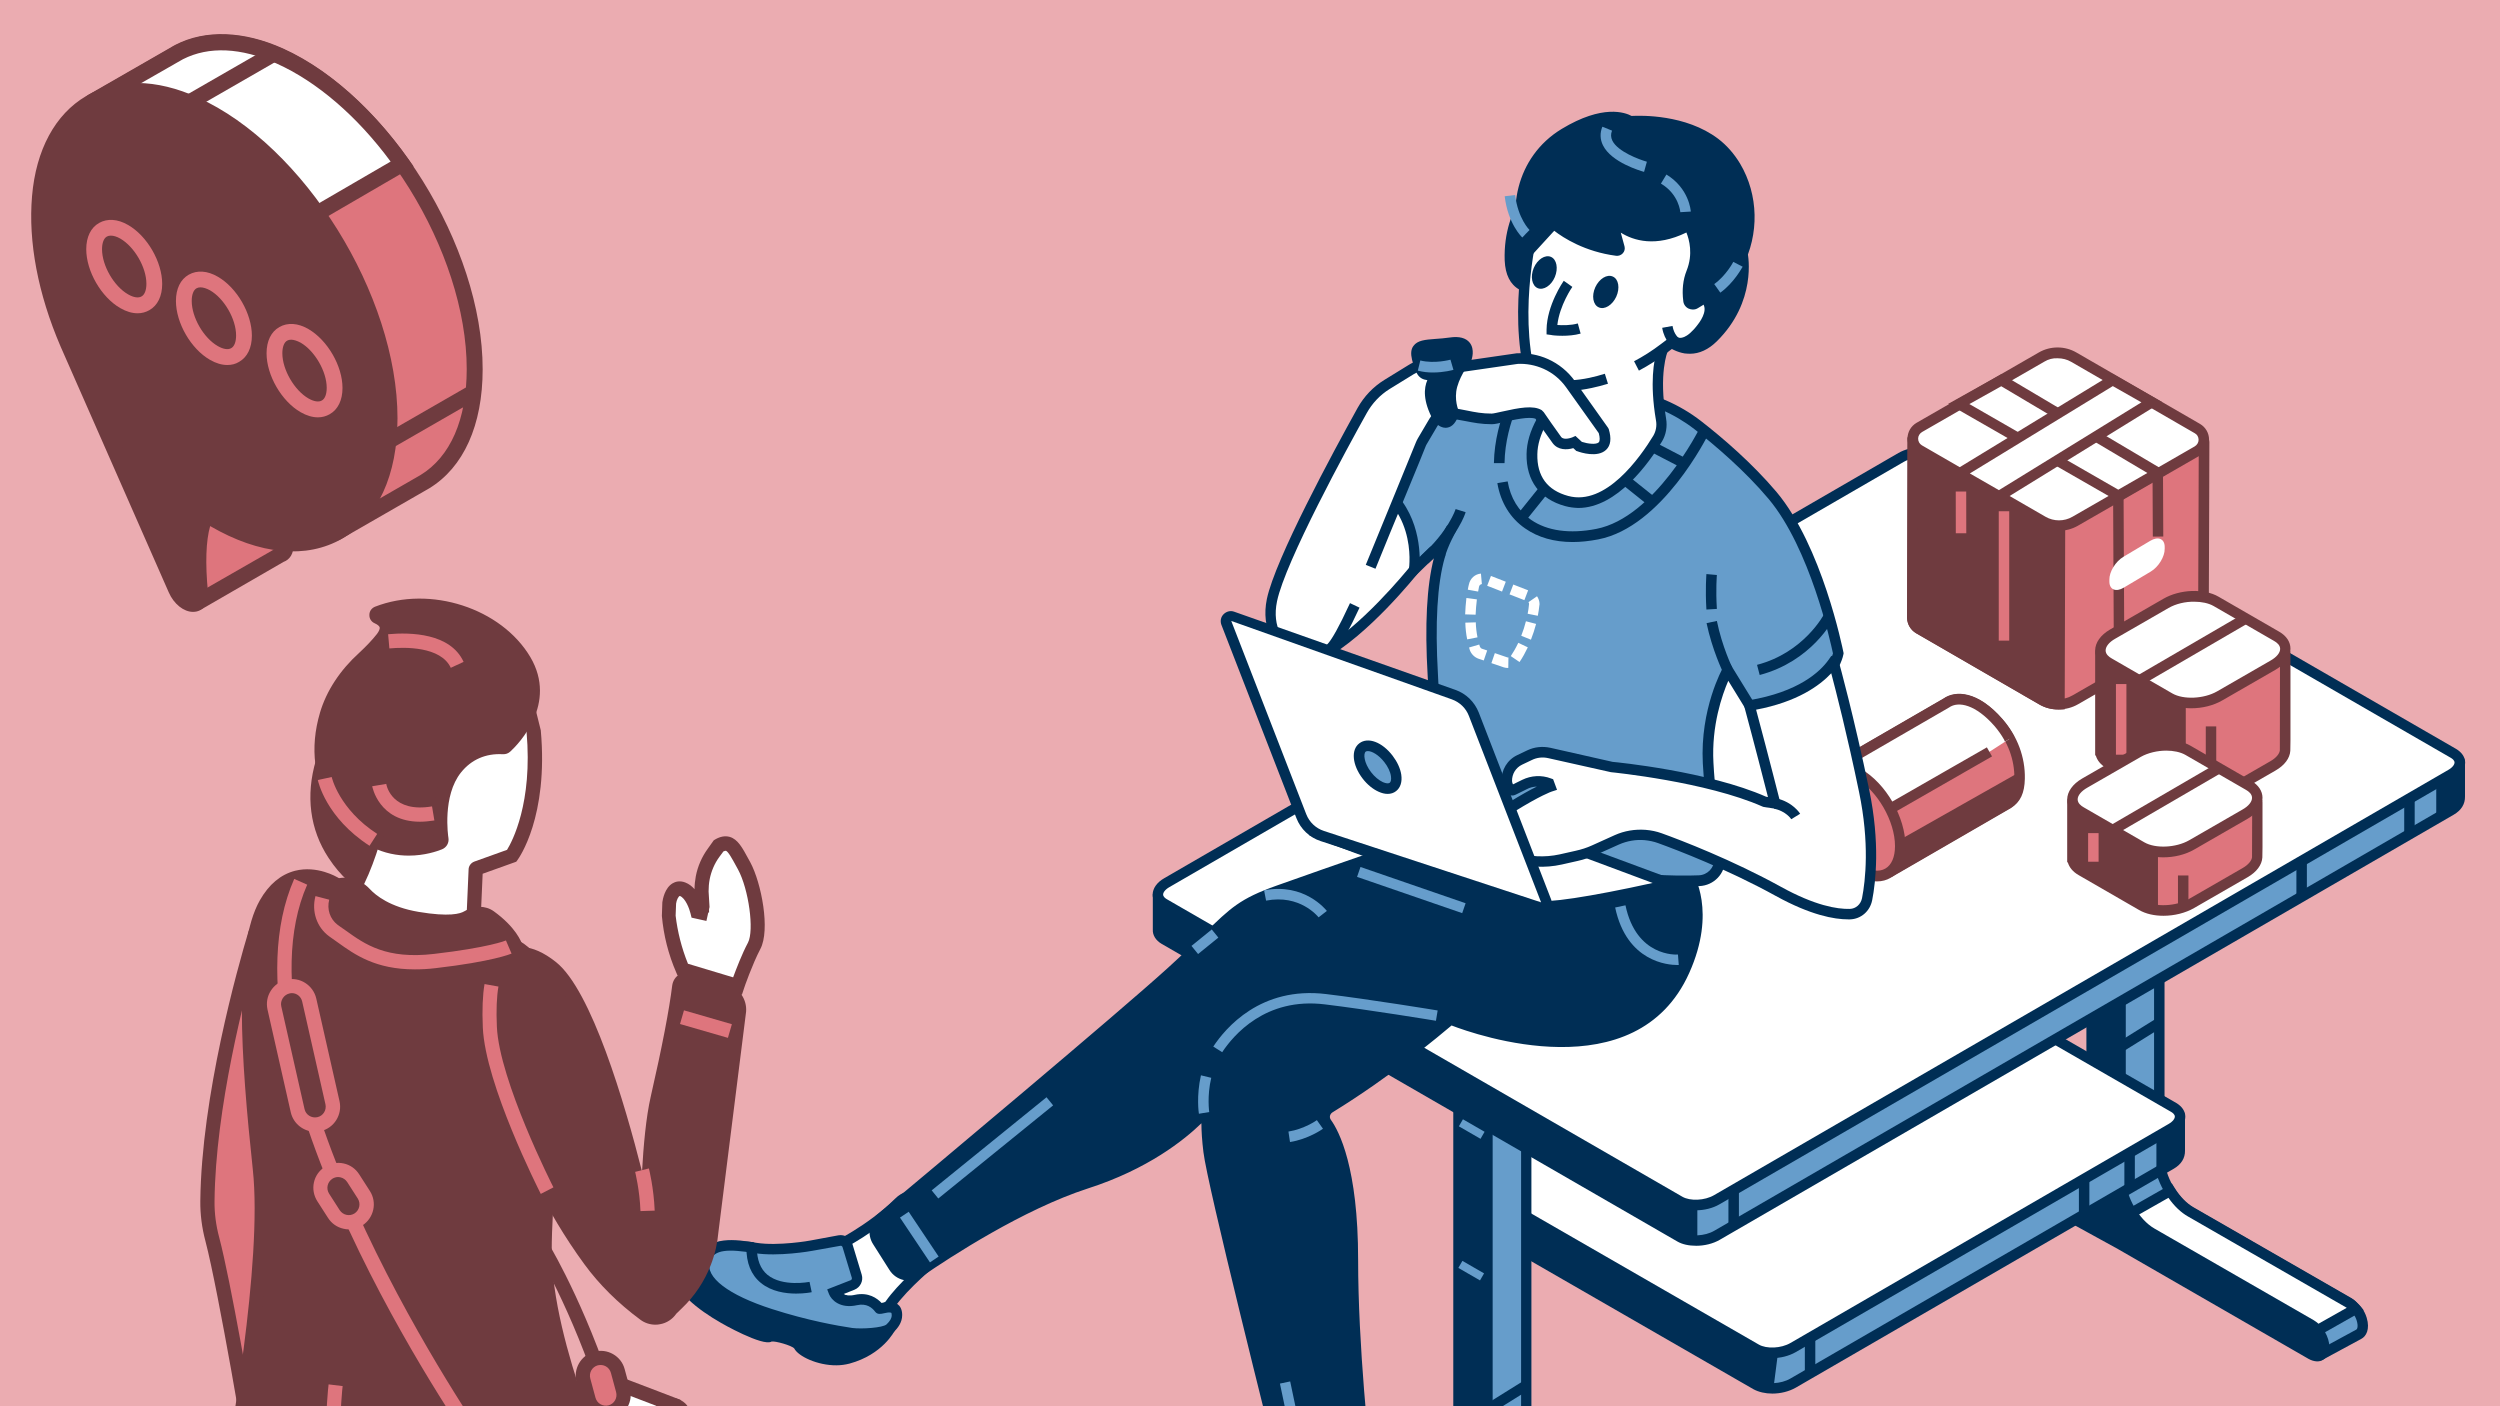 <?xml version="1.0" encoding="UTF-8"?> <!-- Generator: Adobe Illustrator 25.2.2, SVG Export Plug-In . SVG Version: 6.00 Build 0) --> <svg xmlns="http://www.w3.org/2000/svg" xmlns:xlink="http://www.w3.org/1999/xlink" version="1.1" id="Ebene_1" x="0px" y="0px" viewBox="0 0 160 90" style="enable-background:new 0 0 160 90;" xml:space="preserve"> <style type="text/css"> .st0{fill:#EBACB1;} .st1{fill:#52AE32;} .st2{fill:#75BE5B;} .st3{fill:#3E8326;} .st4{fill:#BADFAD;} .st5{fill:#97CE84;} .st6{fill:#295719;} .st7{fill:#7A4A13;} .st8{fill:#B66E1C;} .st9{fill:#F39325;} .st10{fill:#F5A951;} .st11{fill:#F8BE7C;} .st12{fill:#FAD4A8;} .st13{fill:#73003F;} .st14{fill:#AD005F;} .st15{fill:#E6007E;} .st16{fill:#EB3398;} .st17{fill:#F066B2;} .st18{fill:#F599CB;} .st19{fill:#005CA9;} .st20{fill:#00457F;} .st21{fill:#002E55;} .st22{fill:#99BEDD;} .st23{fill:#669DCB;} .st24{fill:#337DBA;} .st25{fill:#DE757D;} .st26{fill:#E59197;} .st27{fill:#A7585E;} .st28{fill:#F2C8CB;} .st29{fill:#6F3B3F;} .st30{fill:none;stroke:#6F3B3F;stroke-miterlimit:10;} .st31{fill:#E30613;} .st32{fill:#E93842;} .st33{fill:#AA050E;} .st34{fill:#F49BA1;} .st35{fill:#EE6A71;} .st36{fill:#72030A;} .st37{fill:#EFD500;} .st38{fill:#F2DD33;} .st39{fill:#B3A000;} .st40{fill:#F9EE99;} .st41{fill:#F5E666;} .st42{fill:#786B00;} .st43{fill:none;stroke:#002E55;stroke-width:0;stroke-miterlimit:10;} .st44{fill:#238680;} .st45{fill:#4F9E99;} .st46{fill:#1A6560;} .st47{fill:#A7CFCC;} .st48{fill:#7BB6B3;} .st49{fill:#124340;} .st50{fill:#EBF2F8;stroke:#002E55;stroke-miterlimit:10;} .st51{fill:none;stroke:#C2D8EA;stroke-miterlimit:10;} .st52{fill:none;stroke:#002E55;stroke-miterlimit:10;} .st53{fill:none;stroke:#E59197;stroke-miterlimit:10;} .st54{fill:#D6E5F1;stroke:#002E55;stroke-miterlimit:10;} .st55{fill:none;stroke:#99BEDD;stroke-miterlimit:10;} .st56{fill:#99BEDD;stroke:#002E55;stroke-miterlimit:10;} .st57{fill:none;stroke:#738FA6;stroke-miterlimit:10;} .st58{fill:#C2D8EB;} .st59{fill:#D6E5F1;} .st60{fill:#FFFFFF;} .st61{fill:#FFFDFD;} .st62{fill:#1A0E33;} .st63{clip-path:url(#XMLID_7440_);fill:#393243;} .st64{clip-path:url(#XMLID_7440_);fill:#3A3344;} .st65{clip-path:url(#XMLID_7440_);fill:#3B3445;} .st66{clip-path:url(#XMLID_7440_);fill:#3C3546;} .st67{clip-path:url(#XMLID_7440_);fill:#3D3647;} .st68{clip-path:url(#XMLID_7440_);fill:#3E3748;} .st69{clip-path:url(#XMLID_7440_);fill:#3F3849;} .st70{clip-path:url(#XMLID_7440_);fill:#40394A;} .st71{clip-path:url(#XMLID_7440_);fill:#413A4B;} .st72{clip-path:url(#XMLID_7440_);fill:#423B4C;} .st73{clip-path:url(#XMLID_7440_);fill:#433C4D;} .st74{clip-path:url(#XMLID_7440_);fill:#443D4E;} .st75{clip-path:url(#XMLID_7440_);fill:#453E4F;} .st76{clip-path:url(#XMLID_7440_);fill:#463F50;} .st77{clip-path:url(#XMLID_7440_);fill:#474051;} .st78{clip-path:url(#XMLID_7440_);fill:#484152;} .st79{clip-path:url(#XMLID_7440_);fill:#494253;} .st80{clip-path:url(#XMLID_7440_);fill:#4A4354;} .st81{clip-path:url(#XMLID_7440_);fill:#4B4455;} .st82{clip-path:url(#XMLID_7440_);fill:#4C4456;} .st83{clip-path:url(#XMLID_7440_);fill:#4D4557;} .st84{clip-path:url(#XMLID_7440_);fill:#4E4658;} .st85{clip-path:url(#XMLID_7440_);fill:#4F4759;} .st86{clip-path:url(#XMLID_7440_);fill:#50485A;} .st87{clip-path:url(#XMLID_7440_);fill:#51495B;} .st88{clip-path:url(#XMLID_7440_);fill:#524A5C;} .st89{clip-path:url(#XMLID_7440_);fill:#534B5D;} .st90{clip-path:url(#XMLID_7440_);fill:#544C5E;} .st91{clip-path:url(#XMLID_7440_);fill:#554D5F;} .st92{clip-path:url(#XMLID_7440_);fill:#564E60;} .st93{clip-path:url(#XMLID_7440_);fill:#574F61;} .st94{clip-path:url(#XMLID_7440_);fill:#585062;} .st95{clip-path:url(#XMLID_7440_);fill:#595163;} .st96{clip-path:url(#XMLID_7440_);fill:#5A5264;} .st97{clip-path:url(#XMLID_7440_);fill:#5B5365;} .st98{clip-path:url(#XMLID_7440_);fill:#5C5466;} .st99{clip-path:url(#XMLID_7440_);fill:#5E5567;} .st100{clip-path:url(#XMLID_7440_);fill:#5F5668;} .st101{clip-path:url(#XMLID_7440_);fill:#605769;} .st102{clip-path:url(#XMLID_7440_);fill:#61586A;} .st103{clip-path:url(#XMLID_7440_);fill:#62596B;} .st104{clip-path:url(#XMLID_7440_);fill:#635A6C;} .st105{clip-path:url(#XMLID_7440_);fill:#645B6D;} .st106{clip-path:url(#XMLID_7440_);fill:#655C6E;} .st107{clip-path:url(#XMLID_7440_);fill:#665D6F;} .st108{clip-path:url(#XMLID_7440_);fill:#675E70;} .st109{clip-path:url(#XMLID_7440_);fill:#685F71;} .st110{clip-path:url(#XMLID_7440_);fill:#696072;} .st111{clip-path:url(#XMLID_7440_);fill:#6A6173;} .st112{clip-path:url(#XMLID_7440_);fill:#6B6274;} .st113{clip-path:url(#XMLID_7440_);fill:#6C6375;} .st114{clip-path:url(#XMLID_7440_);fill:#6D6476;} .st115{clip-path:url(#XMLID_7440_);fill:#6E6577;} .st116{clip-path:url(#XMLID_7440_);fill:#6F6678;} .st117{clip-path:url(#XMLID_7440_);fill:#706779;} .st118{clip-path:url(#XMLID_7440_);fill:#71677A;} .st119{clip-path:url(#XMLID_7440_);fill:#72687B;} .st120{clip-path:url(#XMLID_7440_);fill:#73697C;} .st121{clip-path:url(#XMLID_7440_);fill:#746A7D;} .st122{clip-path:url(#XMLID_7440_);fill:#756B7E;} .st123{clip-path:url(#XMLID_7440_);fill:#766C7F;} .st124{clip-path:url(#XMLID_7440_);fill:#776D80;} .st125{clip-path:url(#XMLID_7440_);fill:#786E81;} .st126{clip-path:url(#XMLID_7440_);fill:#796F82;} .st127{clip-path:url(#XMLID_7440_);fill:#7A7083;} .st128{clip-path:url(#XMLID_7441_);fill:#393243;} .st129{clip-path:url(#XMLID_7441_);fill:#3A3344;} .st130{clip-path:url(#XMLID_7441_);fill:#3B3445;} .st131{clip-path:url(#XMLID_7441_);fill:#3C3546;} .st132{clip-path:url(#XMLID_7441_);fill:#3D3647;} .st133{clip-path:url(#XMLID_7441_);fill:#3E3748;} .st134{clip-path:url(#XMLID_7441_);fill:#3F3849;} .st135{clip-path:url(#XMLID_7441_);fill:#40394A;} .st136{clip-path:url(#XMLID_7441_);fill:#413A4B;} .st137{clip-path:url(#XMLID_7441_);fill:#423B4C;} .st138{clip-path:url(#XMLID_7441_);fill:#433C4D;} .st139{clip-path:url(#XMLID_7441_);fill:#443D4E;} .st140{clip-path:url(#XMLID_7441_);fill:#453E4F;} .st141{clip-path:url(#XMLID_7441_);fill:#463F50;} .st142{clip-path:url(#XMLID_7441_);fill:#474051;} .st143{clip-path:url(#XMLID_7441_);fill:#484152;} .st144{clip-path:url(#XMLID_7441_);fill:#494253;} .st145{clip-path:url(#XMLID_7441_);fill:#4A4354;} .st146{clip-path:url(#XMLID_7441_);fill:#4B4455;} .st147{clip-path:url(#XMLID_7441_);fill:#4C4456;} .st148{clip-path:url(#XMLID_7441_);fill:#4D4557;} .st149{clip-path:url(#XMLID_7441_);fill:#4E4658;} .st150{clip-path:url(#XMLID_7441_);fill:#4F4759;} .st151{clip-path:url(#XMLID_7441_);fill:#50485A;} .st152{clip-path:url(#XMLID_7441_);fill:#51495B;} .st153{clip-path:url(#XMLID_7441_);fill:#524A5C;} .st154{clip-path:url(#XMLID_7441_);fill:#534B5D;} .st155{clip-path:url(#XMLID_7441_);fill:#544C5E;} .st156{clip-path:url(#XMLID_7441_);fill:#554D5F;} .st157{clip-path:url(#XMLID_7441_);fill:#564E60;} .st158{clip-path:url(#XMLID_7441_);fill:#574F61;} .st159{clip-path:url(#XMLID_7441_);fill:#585062;} .st160{clip-path:url(#XMLID_7441_);fill:#595163;} .st161{clip-path:url(#XMLID_7441_);fill:#5A5264;} .st162{clip-path:url(#XMLID_7441_);fill:#5B5365;} .st163{clip-path:url(#XMLID_7441_);fill:#5C5466;} .st164{clip-path:url(#XMLID_7441_);fill:#5E5567;} .st165{clip-path:url(#XMLID_7441_);fill:#5F5668;} .st166{clip-path:url(#XMLID_7441_);fill:#605769;} .st167{clip-path:url(#XMLID_7441_);fill:#61586A;} .st168{clip-path:url(#XMLID_7441_);fill:#62596B;} .st169{clip-path:url(#XMLID_7441_);fill:#635A6C;} .st170{clip-path:url(#XMLID_7441_);fill:#645B6D;} .st171{clip-path:url(#XMLID_7441_);fill:#655C6E;} .st172{clip-path:url(#XMLID_7441_);fill:#665D6F;} .st173{clip-path:url(#XMLID_7441_);fill:#675E70;} .st174{clip-path:url(#XMLID_7441_);fill:#685F71;} .st175{clip-path:url(#XMLID_7441_);fill:#696072;} .st176{clip-path:url(#XMLID_7441_);fill:#6A6173;} .st177{clip-path:url(#XMLID_7441_);fill:#6B6274;} .st178{clip-path:url(#XMLID_7441_);fill:#6C6375;} .st179{clip-path:url(#XMLID_7441_);fill:#6D6476;} .st180{clip-path:url(#XMLID_7441_);fill:#6E6577;} .st181{clip-path:url(#XMLID_7441_);fill:#6F6678;} .st182{clip-path:url(#XMLID_7441_);fill:#706779;} .st183{clip-path:url(#XMLID_7441_);fill:#71677A;} .st184{clip-path:url(#XMLID_7441_);fill:#72687B;} .st185{clip-path:url(#XMLID_7441_);fill:#73697C;} .st186{clip-path:url(#XMLID_7441_);fill:#746A7D;} .st187{clip-path:url(#XMLID_7441_);fill:#756B7E;} .st188{clip-path:url(#XMLID_7441_);fill:#766C7F;} .st189{clip-path:url(#XMLID_7441_);fill:#776D80;} .st190{clip-path:url(#XMLID_7441_);fill:#786E81;} .st191{clip-path:url(#XMLID_7441_);fill:#796F82;} .st192{clip-path:url(#XMLID_7441_);fill:#7A7083;} .st193{fill:#D9D9D9;} .st194{fill:#FFFFFF;stroke:#005CA9;stroke-width:4;stroke-miterlimit:10;} .st195{fill:#FFFFFF;stroke:#005CA9;stroke-width:2;stroke-miterlimit:10;} .st196{fill:none;stroke:#005CA9;stroke-width:4;stroke-miterlimit:10;} .st197{clip-path:url(#SVGID_2_);fill:none;stroke:#D9D9D9;stroke-width:8;stroke-miterlimit:10;} .st198{fill:none;stroke:#085DA9;stroke-miterlimit:10;} .st199{fill:none;stroke:#D9D9D9;stroke-miterlimit:10;} .st200{fill:#EBF2F8;} .st201{fill:#FFFFFF;stroke:#D6E5F1;stroke-width:2;stroke-miterlimit:10;} .st202{fill:#FFFFFF;stroke:#005CA9;stroke-width:2;stroke-linecap:round;stroke-linejoin:round;stroke-miterlimit:10;} .st203{fill:#EBF2F8;stroke:#005CA9;stroke-width:2;stroke-linecap:round;stroke-linejoin:round;stroke-miterlimit:10;} .st204{fill:none;stroke:#005CA9;stroke-width:4;stroke-linecap:round;stroke-linejoin:round;stroke-miterlimit:10;} .st205{clip-path:url(#SVGID_4_);fill:none;stroke:#D9D9D9;stroke-width:8;stroke-linecap:round;stroke-linejoin:round;stroke-miterlimit:10;} .st206{fill:none;stroke:#005CA9;stroke-width:2;stroke-linecap:round;stroke-linejoin:round;stroke-miterlimit:10;} .st207{fill:none;stroke:#085DA9;stroke-width:2;stroke-linecap:round;stroke-linejoin:round;stroke-miterlimit:10;} .st208{fill:none;stroke:#D9D9D9;stroke-width:2;stroke-linecap:round;stroke-linejoin:round;stroke-miterlimit:10;} .st209{fill:none;stroke:#002E55;stroke-width:2;stroke-miterlimit:10;} .st210{fill:none;stroke:#002E55;stroke-width:2.029;stroke-miterlimit:10;} .st211{fill:none;stroke:#002E55;stroke-width:1.554;stroke-miterlimit:10;} .st212{fill:none;stroke:#002E55;stroke-miterlimit:10;stroke-dasharray:4.015,4.015;} </style> <rect class="st0" width="160" height="90.38"></rect> <g> <path id="XMLID_8094_" class="st23" d="M126.51,70.21c0.14-0.07,0.33-0.05,0.54,0.07l7.28,3.94c0.24,0.14,0.47,0.22,0.68,0.25 l-0.39-22.65l1.72,0.49v-5.79l1.85,1.03v26.53c0,1.28,0.91,2.85,2.01,3.48l10.12,5.82c0.39,0.23,0.7,0.59,0.83,1.03 c0.15,0.5,0.04,0.84-0.18,0.96l0,0l-2.46,1.33c-0.03,0.02-0.06,0.01-0.09,0l-12.3-7.41l-11.22-6.59l-0.87-1.03 c-0.04-0.04-0.02-0.11,0.03-0.13L126.51,70.21z"></path> <path id="XMLID_8091_" class="st21" d="M148.25,87l-12.3-7.41L124.73,73l-0.96-1.11c-0.08-0.1-0.12-0.23-0.09-0.35 c0.02-0.13,0.1-0.23,0.21-0.29l2.45-1.33l0.02-0.01c0.25-0.12,0.56-0.09,0.85,0.08l7.29,3.95c0.06,0.03,0.11,0.06,0.17,0.09 l-0.39-22.64l1.73,0.49v-5.91l2.52,1.4v26.73c0,1.15,0.84,2.62,1.84,3.19l10.12,5.82c0.48,0.28,0.83,0.72,0.98,1.23 c0.22,0.74-0.04,1.19-0.35,1.35l-2.46,1.33c-0.06,0.03-0.13,0.05-0.2,0.05C148.39,87.07,148.31,87.05,148.25,87z M136.68,47.1v5.66 l-1.71-0.49l0.39,22.6l-0.4-0.06c-0.26-0.04-0.53-0.14-0.79-0.29l-7.29-3.95c-0.11-0.06-0.19-0.07-0.23-0.06l-2.17,1.18l0.64,0.76 l11.17,6.57l12.18,7.34l2.34-1.27c0.05-0.03,0.13-0.2,0.02-0.57c-0.1-0.34-0.35-0.65-0.67-0.83l-10.12-5.82 c-1.2-0.69-2.18-2.39-2.18-3.78V47.75L136.68,47.1z"></path> <path id="XMLID_8089_" class="st60" d="M136.28,77.7l2.6-1.49l0,0c0.35,0.57,0.81,1.06,1.32,1.35l10.12,5.82 c0.17,0.1,0.28,0.24,0.41,0.39l-2.42,1.37l-0.76,0.47l-9.65-5.15l-1.27-0.83L136.28,77.7z"></path> <path id="XMLID_8086_" class="st21" d="M137.73,80.76l-1.39-0.91l-0.43-2.32l2.79-1.59l0.29-0.21l0.19,0.3 c0.34,0.55,0.77,0.99,1.21,1.24l10.12,5.82c0.19,0.11,0.32,0.26,0.43,0.39l0.34,0.38l-2.77,1.57l-0.93,0.57L137.73,80.76z M150.16,83.68l-10.12-5.82c-0.46-0.26-0.89-0.67-1.26-1.2l-2.13,1.21l0.29,1.56l1.12,0.74l9.48,5.06l0.61-0.38l2.04-1.15 C150.18,83.7,150.17,83.69,150.16,83.68z"></path> <path id="XMLID_8084_" class="st60" d="M126.51,70.2c0.14-0.07,0.33-0.05,0.54,0.07l7.28,3.94c0.24,0.14,0.47,0.22,0.68,0.25 l0.13,0.44l-2.51,1.33l-0.6,0.46l-7.14-3.99l-0.87-1.03c-0.04-0.04-0.02-0.11,0.03-0.13L126.51,70.2z"></path> <path id="XMLID_8081_" class="st21" d="M124.74,72.99l-0.96-1.11c-0.08-0.1-0.12-0.23-0.09-0.35c0.02-0.13,0.1-0.23,0.21-0.29 l2.45-1.33l0.02-0.01c0.25-0.12,0.56-0.09,0.85,0.08l7.29,3.95c0.19,0.11,0.39,0.18,0.57,0.21l0.21,0.03l0.27,0.91l-2.73,1.44 l-0.75,0.57L124.74,72.99z M134.18,74.51l-7.29-3.95c-0.11-0.06-0.19-0.07-0.23-0.06l-2.17,1.18l0.64,0.75l6.89,3.85l0.42-0.32 l2.3-1.22C134.55,74.69,134.36,74.61,134.18,74.51z"></path> <path id="XMLID_8079_" class="st21" d="M133.86,74.41V47.88l1.85,1.03v26.53c0,1.28,0.9,2.84,2.01,3.48l10.19,5.87 c0.45,0.26,0.82,0.89,0.82,1.42l0,0c0,0.52-0.37,0.73-0.82,0.47l-12.21-7.03l-1.85-1.03l-9.29-5.11c-0.45-0.26-0.82-0.89-0.82-1.42 l0,0c0-0.52,0.37-0.73,0.82-0.47l7.28,3.94C132.96,76.21,133.86,75.69,133.86,74.41z"></path> <path id="XMLID_8076_" class="st21" d="M147.75,86.97l-12.2-7.03l-11.15-6.13c-0.55-0.32-0.99-1.07-0.99-1.71 c0-0.37,0.15-0.67,0.41-0.82c0.26-0.15,0.59-0.13,0.91,0.05l7.29,3.95c0.43,0.25,0.81,0.3,1.09,0.14c0.27-0.16,0.42-0.52,0.42-1.01 v-27.1l2.52,1.4v26.73c0,1.15,0.84,2.62,1.84,3.19l10.2,5.87c0.55,0.32,0.99,1.07,0.99,1.71c0,0.37-0.15,0.67-0.41,0.82 c-0.11,0.07-0.24,0.1-0.38,0.1C148.11,87.12,147.93,87.07,147.75,86.97z M134.19,48.45v25.96c0,0.75-0.27,1.31-0.76,1.59 c-0.49,0.28-1.11,0.23-1.75-0.14l-7.29-3.95c-0.12-0.07-0.21-0.08-0.24-0.06c-0.04,0.02-0.07,0.1-0.07,0.24 c0,0.4,0.3,0.92,0.64,1.12l9.3,5.11l1.86,1.03l12.21,7.03c0.12,0.07,0.21,0.08,0.24,0.06c0.04-0.02,0.07-0.1,0.07-0.24 c0-0.4-0.3-0.92-0.65-1.12l-10.2-5.87c-1.22-0.71-2.18-2.36-2.18-3.78V49.1L134.19,48.45z"></path> <rect id="XMLID_8074_" x="135.49" y="72.56" transform="matrix(0.849 -0.529 0.529 0.849 -17.832 83.489)" class="st21" width="2.93" height="0.67"></rect> <rect id="XMLID_8072_" x="135.49" y="65.84" transform="matrix(0.849 -0.529 0.529 0.849 -14.277 82.467)" class="st21" width="2.93" height="0.67"></rect> <rect id="XMLID_8069_" x="134.48" y="58.83" transform="matrix(0.5 -0.866 0.866 0.5 15.734 146.522)" class="st23" width="0.52" height="1.6"></rect> <path id="XMLID_8037_" class="st21" d="M128.53,77.9l0.64,0.37c0.07,0.04,0.18,0.03,0.26-0.01l0.61-0.35 c0.08-0.04,0.08-0.11,0.02-0.15l-0.64-0.37c-0.07-0.04-0.18-0.03-0.26,0.01l-0.61,0.35C128.47,77.8,128.46,77.86,128.53,77.9z"></path> <path id="XMLID_8016_" class="st21" d="M127.03,78.77l0.64,0.37c0.07,0.04,0.18,0.03,0.26-0.01l0.61-0.35 c0.08-0.04,0.08-0.11,0.02-0.15l-0.64-0.37c-0.07-0.04-0.18-0.03-0.26,0.01l-0.61,0.35C126.97,78.66,126.97,78.73,127.03,78.77z"></path> <path id="XMLID_8000_" class="st23" d="M93.69,77.45c0-0.02,0-2.21,0-2.21c0-0.06,0.04-0.12,0.11-0.13l4.5-0.75 c0.01,0,0.03-0.01,0.04-0.02l20.11-11.66c0.7-0.4,1.76-0.45,2.36-0.1l13.46,7.74c0.01,0.01,0.03,0.01,0.04,0.01l5.08,0.94 c0.06,0.01,0.1,0.06,0.1,0.12v2.16v0.06c0.01,0.28-0.1,0.6-0.55,0.86l-24.19,14.01c-0.7,0.4-1.76,0.45-2.36,0.1l-18.3-10.54 C93.8,77.91,93.67,77.69,93.69,77.45L93.69,77.45L93.69,77.45z"></path> <path id="XMLID_7997_" class="st21" d="M112.22,88.91l-18.3-10.54c-0.38-0.22-0.59-0.55-0.57-0.92c0-0.13,0-2.2,0-2.2 c0-0.23,0.16-0.42,0.39-0.46l4.46-0.74l20.08-11.64c0.8-0.46,1.99-0.51,2.7-0.1l13.43,7.73l5.05,0.93 c0.22,0.04,0.38,0.23,0.38,0.46l0,2.21c0.01,0.48-0.24,0.88-0.72,1.16l-24.19,14.01c-0.44,0.25-0.98,0.38-1.5,0.38 C112.98,89.19,112.55,89.09,112.22,88.91z M134.25,70.69l-0.1-0.03l-13.51-7.77c-0.5-0.29-1.43-0.25-2.03,0.1L98.5,74.65l-0.1,0.05 l-4.38,0.73c0,2.02,0,2.03,0,2.04v0.01c-0.01,0.14,0.12,0.25,0.23,0.31l18.3,10.54c0.5,0.29,1.43,0.25,2.03-0.1l24.19-14.01 c0.35-0.2,0.39-0.41,0.39-0.57V71.6L134.25,70.69z"></path> <path id="XMLID_7995_" class="st21" d="M138.01,71l1.41,0.26c0.06,0.01,0.1,0.06,0.1,0.12v2.16v0.06c0.01,0.28-0.1,0.6-0.55,0.86 l-0.96,0.56V71z"></path> <path id="XMLID_7993_" class="st21" d="M113.5,88.85c-0.42,0.01-0.82-0.06-1.11-0.23l-18.3-10.54c-0.29-0.17-0.41-0.39-0.4-0.62v0 c0-0.02,0-2.21,0-2.21c0-0.06,0.04-0.12,0.11-0.13l4.5-0.75c0.01,0,0.03-0.01,0.04-0.02l28.53-5.72l-10.57-1.54L113.5,88.85z"></path> <path id="XMLID_7991_" class="st60" d="M94.09,75.81l18.3,10.54c0.61,0.35,1.66,0.31,2.36-0.1l24.19-14.01 c0.7-0.4,0.78-1.01,0.17-1.36l-18.3-10.54c-0.61-0.35-1.66-0.31-2.36,0.1L94.26,74.44C93.56,74.85,93.48,75.46,94.09,75.81z"></path> <path id="XMLID_7988_" class="st21" d="M112.22,86.64L93.92,76.1l0,0c-0.37-0.21-0.58-0.53-0.58-0.88c0-0.4,0.27-0.79,0.75-1.06 l24.19-14.01c0.8-0.46,1.99-0.51,2.7-0.1l18.3,10.54c0.37,0.22,0.58,0.53,0.58,0.88c0,0.4-0.27,0.79-0.75,1.06l-24.19,14.01 c-0.44,0.25-0.98,0.38-1.5,0.38C112.98,86.92,112.55,86.83,112.22,86.64z M118.62,60.72L94.43,74.73c-0.3,0.17-0.41,0.36-0.41,0.48 c0,0.14,0.15,0.25,0.24,0.3l0,0l18.3,10.54c0.5,0.29,1.43,0.25,2.03-0.1l24.19-14.01c0.3-0.17,0.41-0.36,0.41-0.48 c0-0.14-0.15-0.25-0.24-0.3l-18.3-10.54c-0.22-0.13-0.53-0.19-0.86-0.19C119.38,60.43,118.95,60.53,118.62,60.72z"></path> <rect id="XMLID_7986_" x="135.96" y="73.9" class="st21" width="0.67" height="2.24"></rect> <rect id="XMLID_7984_" x="115.51" y="85.76" class="st21" width="0.67" height="2.24"></rect> <rect id="XMLID_7982_" x="133.05" y="75.49" class="st21" width="0.67" height="2.24"></rect> <path id="XMLID_7918_" class="st23" d="M85.41,92.97c0.14-0.07,0.33-0.05,0.54,0.07l7.86,4.38c0.24,0.14,0.47,0.22,0.68,0.25 l-0.39-36.63l1.72,0.49v-5.79l1.85,1.03v40.51c0,1.28,0.91,2.85,2.01,3.48l10.12,5.82c0.39,0.23,0.7,0.6,0.83,1.03 c0.15,0.5,0.04,0.84-0.18,0.96l0,0l-2.46,1.33c-0.03,0.02-0.06,0.01-0.09,0l-12.3-7.41l-11.8-7.03l-0.87-1.03 c-0.04-0.04-0.02-0.11,0.03-0.13L85.41,92.97z"></path> <path id="XMLID_7915_" class="st21" d="M107.73,110.21l-12.3-7.41l-11.8-7.03l-0.96-1.1c-0.08-0.1-0.12-0.23-0.09-0.35 c0.02-0.13,0.1-0.23,0.21-0.29l2.45-1.33l0.02-0.01c0.25-0.12,0.56-0.09,0.85,0.08l7.87,4.38c0.06,0.03,0.12,0.06,0.17,0.09 L93.77,60.6l1.72,0.49v-5.91l2.52,1.4v40.71c0,1.15,0.84,2.62,1.84,3.19l10.12,5.82c0.48,0.27,0.83,0.72,0.98,1.23 c0.22,0.74-0.04,1.19-0.35,1.35l-2.46,1.33c-0.06,0.04-0.14,0.05-0.21,0.05C107.87,110.27,107.79,110.25,107.73,110.21z M96.17,56.32v5.66l-1.71-0.49l0.39,36.58l-0.39-0.06c-0.26-0.04-0.53-0.14-0.8-0.29l-7.87-4.38c-0.11-0.06-0.19-0.07-0.23-0.06 l-2.17,1.18l0.64,0.76l11.75,7l12.18,7.34l2.34-1.27c0.05-0.03,0.13-0.2,0.02-0.57c-0.1-0.34-0.35-0.65-0.67-0.84l-10.12-5.82 c-1.2-0.69-2.18-2.39-2.18-3.78V56.97L96.17,56.32z"></path> <path id="XMLID_7903_" class="st21" d="M93.34,97.61V57.1l1.85,1.03v40.51c0,1.28,0.9,2.84,2.01,3.48l10.19,5.87 c0.45,0.26,0.82,0.89,0.82,1.42l0,0c0,0.52-0.37,0.73-0.82,0.47l-12.21-7.03l-1.85-1.03l-9.88-5.54c-0.45-0.26-0.82-0.89-0.82-1.42 l0,0c0-0.52,0.37-0.73,0.82-0.47l7.86,4.38C92.44,99.42,93.34,98.9,93.34,97.61z"></path> <path id="XMLID_7900_" class="st21" d="M107.23,110.17l-12.2-7.03L83.3,96.57c-0.55-0.32-0.99-1.07-0.99-1.71 c0-0.37,0.15-0.67,0.41-0.82c0.26-0.15,0.59-0.13,0.91,0.06l7.87,4.38c0.43,0.25,0.81,0.3,1.09,0.14c0.27-0.16,0.42-0.52,0.42-1.01 V56.53l2.52,1.4v40.71c0,1.15,0.84,2.62,1.84,3.19l10.2,5.87c0.55,0.32,0.99,1.07,0.99,1.71c0,0.37-0.15,0.67-0.41,0.82 c-0.11,0.07-0.24,0.1-0.38,0.1C107.59,110.33,107.41,110.27,107.23,110.17z M93.68,57.67v39.94c0,0.75-0.27,1.31-0.76,1.59 c-0.49,0.28-1.11,0.23-1.75-0.14l-7.87-4.38c-0.12-0.07-0.21-0.08-0.24-0.06c-0.04,0.02-0.07,0.1-0.07,0.24 c0,0.4,0.3,0.92,0.65,1.12l9.87,5.54l1.85,1.03l12.21,7.03c0.12,0.07,0.21,0.08,0.24,0.06c0.04-0.02,0.07-0.1,0.07-0.24 c0-0.4-0.3-0.92-0.65-1.12l-10.2-5.87c-1.22-0.71-2.18-2.36-2.18-3.77V58.32L93.68,57.67z"></path> <rect id="XMLID_7896_" x="94.97" y="89.05" transform="matrix(0.849 -0.529 0.529 0.849 -32.684 64.538)" class="st21" width="2.93" height="0.67"></rect> <rect id="XMLID_7893_" x="93.98" y="60.99" transform="matrix(0.5 -0.866 0.866 0.5 -6.384 112.526)" class="st23" width="0.52" height="1.6"></rect> <rect id="XMLID_7891_" x="93.92" y="80.57" transform="matrix(0.5 -0.866 0.866 0.5 -23.399 122.196)" class="st23" width="0.52" height="1.6"></rect> <rect id="XMLID_7889_" x="93.93" y="71.44" transform="matrix(0.5 -0.866 0.866 0.5 -15.464 117.708)" class="st23" width="0.52" height="1.6"></rect> <path id="XMLID_7885_" class="st23" d="M74.11,59.49c0-0.02,0-2.21,0-2.21c0-0.06,0.04-0.12,0.11-0.13l4.5-0.75 c0.02,0,0.03-0.01,0.04-0.02l42.91-24.86c0.7-0.4,1.76-0.45,2.36-0.1l28.15,16.25c0.01,0.01,0.03,0.01,0.04,0.01l5.08,0.94 c0.06,0.01,0.1,0.06,0.1,0.12v2.16v0.06c0.01,0.28-0.1,0.6-0.55,0.86l-46.98,27.21c-0.7,0.4-1.76,0.45-2.36,0.1L74.52,60.11 C74.23,59.95,74.1,59.73,74.11,59.49L74.11,59.49L74.11,59.49z"></path> <path id="XMLID_7882_" class="st21" d="M107.34,79.45L74.35,60.41c-0.38-0.22-0.59-0.56-0.57-0.92c0-0.13,0-2.2,0-2.2 c0-0.23,0.16-0.42,0.39-0.46l4.46-0.74l42.88-24.84c0.81-0.46,1.99-0.51,2.7-0.1l28.12,16.23l5.05,0.93 c0.22,0.04,0.38,0.23,0.38,0.46l0,2.21c0.01,0.48-0.24,0.88-0.72,1.16l-46.98,27.21c-0.43,0.25-0.98,0.38-1.5,0.38 C108.09,79.73,107.66,79.64,107.34,79.45z M152.16,48.03l-0.1-0.03l-28.2-16.28c-0.5-0.29-1.43-0.25-2.03,0.1L78.93,56.69 l-0.1,0.05l-4.38,0.73c0,1.85,0,2.02,0,2.05l0,0c-0.01,0.14,0.12,0.25,0.24,0.31l32.99,19.04c0.5,0.29,1.43,0.25,2.03-0.1 l46.98-27.21c0.35-0.2,0.39-0.41,0.39-0.57v-2.04L152.16,48.03z"></path> <path id="XMLID_7880_" class="st21" d="M155.92,48.34l1.41,0.26c0.06,0.01,0.1,0.06,0.1,0.12v2.16v0.06 c0.01,0.28-0.1,0.6-0.55,0.86l-0.96,0.56V48.34z"></path> <path id="XMLID_7878_" class="st21" d="M108.62,79.39c-0.42,0.01-0.82-0.06-1.11-0.23L74.52,60.12c-0.29-0.17-0.41-0.39-0.4-0.62v0 c0-0.02,0-2.21,0-2.21c0-0.06,0.04-0.12,0.11-0.13l4.5-0.75c0.02,0,0.03-0.01,0.04-0.02l25.74-4.13l4.12-4V79.39z"></path> <path id="XMLID_7876_" class="st60" d="M74.52,57.85l32.99,19.04c0.61,0.35,1.66,0.31,2.36-0.1l46.98-27.21 c0.7-0.4,0.78-1.01,0.17-1.36l-32.99-19.04c-0.61-0.35-1.66-0.31-2.36,0.1L74.69,56.48C73.99,56.89,73.91,57.5,74.52,57.85z"></path> <path id="XMLID_7873_" class="st21" d="M107.34,77.18L74.35,58.14c-0.37-0.22-0.58-0.53-0.58-0.88c0-0.4,0.27-0.79,0.75-1.06 l46.98-27.21c0.81-0.46,1.99-0.51,2.7-0.1l32.99,19.04c0.37,0.22,0.58,0.53,0.58,0.88c0,0.4-0.27,0.79-0.75,1.06l-46.98,27.21 c-0.43,0.25-0.98,0.38-1.5,0.38C108.09,77.46,107.66,77.37,107.34,77.18z M121.84,29.56L74.85,56.77c-0.3,0.17-0.41,0.36-0.41,0.48 c0,0.14,0.15,0.25,0.24,0.3l32.99,19.04c0.5,0.29,1.43,0.25,2.03-0.1l46.98-27.21c0.3-0.17,0.41-0.36,0.41-0.48 c0-0.14-0.15-0.25-0.24-0.3l-32.99-19.04c-0.22-0.13-0.53-0.19-0.86-0.19C122.6,29.27,122.17,29.37,121.84,29.56z"></path> <rect id="XMLID_7871_" x="153.87" y="51.24" class="st21" width="0.67" height="2.24"></rect> <rect id="XMLID_7869_" x="110.62" y="76.3" class="st21" width="0.67" height="2.24"></rect> <rect id="XMLID_7867_" x="146.97" y="55.08" class="st21" width="0.67" height="2.24"></rect> <path id="XMLID_7569_" class="st25" d="M122.39,39.54c0-0.01,0.03-11.14,0.03-11.45c0-0.03,0.02-0.06,0.05-0.07l8.38,0.78 c0.01,0,0.01,0,0.02-0.01l0.78-4.62c0.02-0.01,0.05-0.01,0.07,0l7.7,4.45c0.02,0.01,0.04,0.01,0.05,0.01l1.48-0.41 c0.05-0.01,0.09,0.02,0.09,0.07c0,0.38-0.04,11.33-0.04,11.37l0,0.01c-0.03,0.25-0.16,0.48-0.4,0.63l-7.79,4.48 c-0.66,0.38-1.48,0.38-2.14,0l-7.87-4.55c-0.26-0.15-0.4-0.42-0.41-0.68L122.39,39.54z"></path> <path id="XMLID_7566_" class="st29" d="M130.5,45.07l-7.87-4.55c-0.34-0.2-0.56-0.56-0.57-0.94l0-0.04 c0-0.03,0.03-11.35,0.03-11.46c0-0.18,0.12-0.34,0.3-0.39l0.06-0.02l8.15,0.76l0.76-4.48l0.13-0.08c0.13-0.08,0.28-0.08,0.41,0 l7.61,4.4l1.37-0.38c0.13-0.03,0.25-0.01,0.36,0.07c0.1,0.08,0.16,0.2,0.16,0.33c0,0.13-0.01,1.62-0.01,3.47 c-0.03,7.89-0.03,7.9-0.03,7.95c-0.04,0.38-0.25,0.7-0.57,0.88l-7.79,4.48c-0.38,0.22-0.81,0.33-1.24,0.33 C131.31,45.41,130.88,45.3,130.5,45.07z M139.57,28.95c-0.1,0.03-0.22,0.01-0.31-0.04l-7.35-4.25L131.18,29l-0.13,0.08l-0.16,0.06 l-8.13-0.75c-0.01,1.81-0.03,11.05-0.03,11.15l-0.34,0l0.34,0c0.01,0.17,0.09,0.32,0.24,0.41l7.87,4.55c0.56,0.32,1.25,0.33,1.81,0 l7.79-4.48c0.18-0.11,0.23-0.28,0.24-0.36c0-0.13,0.02-4.8,0.03-7.89c0.01-1.38,0.01-2.55,0.01-3.12L139.57,28.95z"></path> <path id="XMLID_7564_" class="st29" d="M122.47,28.02l8.38,0.78c0.01,0,0.01,0,0.02-0.01l0.97,2.86l-0.04,13.42 c-0.39,0.01-0.78-0.08-1.13-0.29l-7.87-4.55c-0.26-0.15-0.4-0.42-0.41-0.68l0-0.01c0-0.01,0.03-11.14,0.03-11.45 C122.42,28.06,122.44,28.03,122.47,28.02z"></path> <path id="XMLID_7561_" class="st29" d="M130.5,45.08l-7.87-4.55c-0.34-0.2-0.56-0.56-0.58-0.97c0-0.03,0.03-11.35,0.03-11.46 c0-0.18,0.12-0.34,0.3-0.39l0.06-0.02l8.34,0.77l0.28-0.17l1.12,3.31l-0.04,13.8l-0.33,0.01c-0.02,0-0.05,0-0.07,0 C131.3,45.41,130.88,45.3,130.5,45.08z M130.62,29.12l-7.87-0.73c-0.01,1.81-0.03,11.05-0.03,11.15c0.01,0.17,0.09,0.32,0.24,0.41 l7.87,4.55c0.19,0.11,0.41,0.19,0.63,0.22l0.04-13.01L130.62,29.12z"></path> <path id="XMLID_7559_" class="st60" d="M132.81,33.37l7.82-4.5c0.55-0.32,0.55-1.11,0-1.43l-7.91-4.57c-0.64-0.37-1.43-0.37-2.07,0 l-7.82,4.5c-0.55,0.32-0.55,1.11,0,1.43l7.91,4.57C131.38,33.73,132.17,33.74,132.81,33.37z"></path> <path id="XMLID_7556_" class="st29" d="M130.57,33.65l-7.91-4.57c-0.36-0.21-0.58-0.59-0.58-1.01c0-0.42,0.22-0.8,0.58-1.01 l7.82-4.5c0.74-0.43,1.67-0.43,2.41,0l7.91,4.57c0.36,0.21,0.58,0.59,0.58,1.01c0,0.42-0.22,0.8-0.58,1.01l-7.82,4.5 c-0.37,0.21-0.79,0.32-1.2,0.32C131.36,33.98,130.94,33.87,130.57,33.65z M130.83,23.15l-7.82,4.5c-0.15,0.09-0.25,0.25-0.25,0.42 c0,0.18,0.09,0.34,0.24,0.43l7.91,4.57c0.53,0.31,1.2,0.31,1.73,0l7.82-4.5c0.15-0.09,0.25-0.25,0.25-0.42 c0-0.18-0.09-0.34-0.24-0.42l-7.91-4.57c-0.27-0.16-0.57-0.23-0.87-0.23C131.39,22.91,131.09,22.99,130.83,23.15z"></path> <polygon id="XMLID_7552_" class="st60" points="135.57,31.73 125.36,25.86 128.09,24.33 138.1,30.27 "></polygon> <path id="XMLID_7549_" class="st29" d="M124.68,25.85l3.42-1.91l10.68,6.33l-3.19,1.84L124.68,25.85z M128.08,24.72l-2.04,1.14 l9.53,5.48l1.86-1.07L128.08,24.72z"></path> <polygon id="XMLID_7547_" class="st60" points="137.71,25.74 127.93,31.76 125.41,30.3 135.22,24.32 "></polygon> <path id="XMLID_7544_" class="st29" d="M124.75,30.31l10.46-6.38l3.16,1.8l-10.43,6.43L124.75,30.31z M135.22,24.71l-9.15,5.59 l1.86,1.07l9.12-5.62L135.22,24.71z"></path> <rect id="XMLID_7542_" x="135.26" y="31.73" transform="matrix(1 -4.604139e-03 4.604139e-03 1 -0.167 0.625)" class="st29" width="0.67" height="9.52"></rect> <rect id="XMLID_7540_" x="137.77" y="30.27" transform="matrix(1 -4.455622e-03 4.455622e-03 1 -0.143 0.616)" class="st29" width="0.67" height="4.07"></rect> <rect id="XMLID_7538_" x="125.17" y="31.46" transform="matrix(1 -1.485441e-03 1.485441e-03 1 -0.049 0.186)" class="st25" width="0.67" height="2.67"></rect> <rect id="XMLID_7536_" x="127.92" y="32.72" class="st25" width="0.67" height="8.28"></rect> <path id="XMLID_7533_" class="st60" d="M135,37.24l0-0.14c-0.01-0.5,0.39-1.16,0.89-1.46l1.73-1.03c0.5-0.3,0.91-0.13,0.92,0.37 l0,0.14c0.01,0.5-0.39,1.16-0.89,1.46l-1.73,1.03C135.42,37.91,135.01,37.74,135,37.24z"></path> <path id="XMLID_7505_" class="st25" d="M124.57,44.98c0.76-0.54,2.04-0.23,3.34,1.27c0.86,0.99,1.36,2.27,1.34,3.58 c-0.01,0.82-0.23,1.27-0.73,1.6l-0.08,0.06l-7.44,4.3c-0.05,0.03-0.11,0.01-0.14-0.04l-3.63-6.41c-0.03-0.05-0.01-0.11,0.04-0.13 L124.57,44.98z"></path> <path id="XMLID_7502_" class="st29" d="M120.83,56.13c-0.11-0.03-0.21-0.1-0.26-0.21l-3.63-6.41c-0.12-0.21-0.04-0.48,0.16-0.59 l7.29-4.22c0.76-0.53,2.19-0.5,3.78,1.33c0.94,1.08,1.45,2.43,1.42,3.81c-0.02,0.92-0.28,1.48-0.88,1.87l-7.55,4.37 c-0.07,0.04-0.14,0.06-0.22,0.06C120.91,56.14,120.87,56.14,120.83,56.13z M124.77,45.26l-7.13,4.12l3.4,6l7.21-4.16l0.09-0.06 c0.35-0.23,0.57-0.53,0.58-1.33c0.02-1.2-0.42-2.4-1.26-3.35c-0.87-1-1.68-1.4-2.28-1.4C125.14,45.08,124.93,45.14,124.77,45.26z"></path> <path id="XMLID_7500_" class="st60" d="M127.33,48.11l-8.15,4.67l-1.95-3.44c-0.03-0.05-0.01-0.11,0.04-0.13l7.31-4.22 c0.76-0.54,2.04-0.23,3.34,1.27c0.26,0.3,0.48,0.63,0.67,0.97c0,0.02,0.01,0.04,0.01,0.06L127.33,48.11z"></path> <path id="XMLID_7499_" class="st29" d="M119.05,53.25l8.44-4.84l-0.33-0.58l-7.85,4.5l-1.67-2.94l7.1-4.11 c0.59-0.42,1.7-0.2,2.92,1.2c0.22,0.26,0.43,0.55,0.61,0.87c0.01,0.03,0.02,0.07,0.04,0.11l0.58-0.33l-0.29,0.17l0.32-0.09 l-0.04-0.13c-0.21-0.38-0.45-0.72-0.71-1.03c-1.6-1.84-3.04-1.86-3.8-1.32l-7.28,4.21c-0.1,0.06-0.17,0.15-0.2,0.26 c-0.03,0.11-0.02,0.23,0.04,0.33L119.05,53.25z"></path> <path id="XMLID_7497_" class="st29" d="M128.52,51.4l-0.08,0.06l-7.44,4.3c-0.05,0.03-0.11,0.01-0.14-0.04l-0.62-1.1l1.38-0.5 l7.5-4.24C129.11,50.69,129.02,51.07,128.52,51.4z"></path> <path id="XMLID_7494_" class="st29" d="M120.83,56.09c-0.11-0.03-0.21-0.1-0.26-0.21l-0.82-1.45l1.73-0.62l7.99-4.52l-0.01,0.59 c-0.01,0.77-0.08,1.36-0.75,1.8l-7.55,4.37c-0.07,0.04-0.14,0.06-0.22,0.06C120.91,56.1,120.87,56.1,120.83,56.09z M121.79,54.41 l-1.06,0.39l0.31,0.55l7.21-4.16l0.09-0.06c0.24-0.16,0.35-0.31,0.41-0.64L121.79,54.41z"></path> <path id="XMLID_7492_" class="st25" d="M116.26,51.06c0,1.71,1.2,3.79,2.68,4.64c1.48,0.85,2.68,0.16,2.68-1.55 c0-1.71-1.2-3.79-2.68-4.64C117.46,48.65,116.26,49.35,116.26,51.06z"></path> <path id="XMLID_7489_" class="st29" d="M118.77,55.99c-1.6-0.92-2.85-3.09-2.85-4.94c0-0.95,0.34-1.67,0.95-2.03 c0.62-0.36,1.41-0.29,2.23,0.19c1.6,0.92,2.85,3.09,2.85,4.94c0,0.95-0.34,1.67-0.95,2.03c-0.26,0.15-0.55,0.23-0.87,0.23 C119.71,56.41,119.25,56.27,118.77,55.99z M117.21,49.61c-0.4,0.23-0.62,0.74-0.62,1.44c0,1.6,1.13,3.55,2.51,4.35 c0.61,0.35,1.16,0.42,1.56,0.19c0.4-0.23,0.62-0.74,0.62-1.44c0-1.6-1.13-3.55-2.51-4.35c-0.37-0.21-0.72-0.32-1.03-0.32 C117.55,49.48,117.37,49.52,117.21,49.61z"></path> <path id="XMLID_7487_" class="st21" d="M118.23,52.2c0,0.45,0.32,1,0.71,1.23c0.39,0.23,0.71,0.04,0.71-0.41s-0.32-1-0.71-1.23 C118.55,51.56,118.23,51.74,118.23,52.2z"></path> <path id="XMLID_7483_" class="st25" d="M134.66,41.56l11.36,0.02c0.13,0,0.23,0.1,0.23,0.23v5.57l-0.01,0.64 c-0.03,0.35-0.28,0.71-0.78,0.99l-3.42,1.97c-0.95,0.55-2.38,0.61-3.2,0.13l-3.88-2.24c-0.39-0.23-0.57-0.54-0.55-0.86h0v-6.22 C134.43,41.66,134.53,41.56,134.66,41.56z"></path> <path id="XMLID_7480_" class="st29" d="M138.69,51.4l-3.88-2.24c-0.36-0.21-0.59-0.49-0.68-0.81h-0.04v-6.55 c0-0.31,0.26-0.57,0.57-0.57l11.36,0.02c0.31,0,0.57,0.26,0.57,0.57v5.57l-0.01,0.66c-0.03,0.48-0.37,0.93-0.94,1.26l-3.42,1.97 c-0.57,0.33-1.29,0.5-1.97,0.5C139.67,51.76,139.11,51.64,138.69,51.4z M134.76,41.9v5.78h0.03l-0.03,0.36 c-0.02,0.26,0.2,0.44,0.38,0.54l3.88,2.24c0.71,0.41,2.02,0.35,2.86-0.13l3.42-1.97c0.37-0.21,0.59-0.48,0.61-0.7l0.01-6.09 L134.76,41.9z"></path> <path id="XMLID_7478_" class="st29" d="M134.66,41.57l5.23,0.01v9.84c-0.39-0.04-0.75-0.13-1.03-0.3l-3.88-2.24 c-0.39-0.23-0.57-0.54-0.55-0.86h0V41.8C134.43,41.67,134.53,41.57,134.66,41.57z"></path> <path id="XMLID_7476_" class="st60" d="M134.98,42.43l3.88,2.24c0.82,0.47,2.25,0.41,3.2-0.13l3.42-1.97 c0.95-0.55,1.05-1.37,0.23-1.85l-3.88-2.24c-0.82-0.47-2.25-0.41-3.2,0.13l-3.42,1.97C134.26,41.13,134.16,41.96,134.98,42.43z"></path> <path id="XMLID_7473_" class="st29" d="M138.69,44.96l-3.88-2.24c-0.46-0.27-0.72-0.66-0.72-1.09c0-0.5,0.35-0.99,0.95-1.34 l3.42-1.97c1.05-0.61,2.61-0.67,3.53-0.13l3.88,2.24c0.47,0.27,0.72,0.66,0.72,1.09c0,0.5-0.35,0.99-0.95,1.34l-3.42,1.97 c-0.57,0.33-1.29,0.5-1.97,0.5C139.67,45.33,139.11,45.21,138.69,44.96z M138.79,38.91l-3.42,1.97c-0.39,0.22-0.61,0.5-0.61,0.75 c0,0.24,0.21,0.41,0.39,0.51l3.88,2.24c0.71,0.41,2.02,0.35,2.86-0.13l3.42-1.97c0.39-0.22,0.62-0.5,0.62-0.75 c0-0.24-0.21-0.41-0.39-0.51l-3.88-2.24c-0.32-0.18-0.76-0.27-1.22-0.27C139.86,38.5,139.26,38.64,138.79,38.91z"></path> <rect id="XMLID_7471_" x="135.42" y="43.78" class="st25" width="0.67" height="4.52"></rect> <rect id="XMLID_7468_" x="141.17" y="46.49" class="st29" width="0.67" height="4.72"></rect> <rect id="XMLID_7465_" x="136.32" y="41.2" transform="matrix(0.864 -0.503 0.503 0.864 -1.834 76.277)" class="st29" width="7.89" height="0.67"></rect> <path id="XMLID_7462_" class="st25" d="M132.88,51.1l11.36,0.02c0.13,0,0.23,0.1,0.23,0.23l0,2.87l-0.01,0.64 c-0.03,0.35-0.28,0.71-0.78,0.99l-3.42,1.97c-0.95,0.55-2.38,0.61-3.2,0.13l-3.88-2.24c-0.39-0.23-0.57-0.54-0.55-0.86h0v-3.52 C132.64,51.2,132.75,51.1,132.88,51.1z"></path> <path id="XMLID_7459_" class="st29" d="M136.9,58.24L133.02,56c-0.36-0.21-0.59-0.49-0.68-0.81h-0.04v-3.86 c0-0.31,0.26-0.57,0.57-0.57l11.36,0.02c0.31,0,0.57,0.26,0.57,0.57v2.87l-0.01,0.66c-0.03,0.48-0.37,0.93-0.94,1.26l-3.42,1.97 c-0.57,0.33-1.29,0.5-1.97,0.5C137.88,58.61,137.33,58.49,136.9,58.24z M132.98,51.44v3.08h0.03l-0.03,0.36 c-0.02,0.26,0.2,0.44,0.38,0.54l3.88,2.24c0.71,0.41,2.02,0.35,2.86-0.13l3.42-1.97c0.37-0.21,0.59-0.48,0.61-0.7l0.01-3.4 L132.98,51.44z"></path> <path id="XMLID_7457_" class="st29" d="M132.88,51.11l5.23,0.01v7.14c-0.39-0.04-0.75-0.13-1.03-0.3l-3.88-2.24 c-0.39-0.23-0.57-0.54-0.55-0.86h0v-3.52C132.64,51.21,132.75,51.11,132.88,51.11z"></path> <path id="XMLID_7455_" class="st60" d="M133.19,51.97l3.88,2.24c0.82,0.47,2.25,0.41,3.2-0.13l3.42-1.97 c0.95-0.55,1.05-1.37,0.23-1.85l-3.88-2.24c-0.82-0.47-2.25-0.41-3.2,0.13l-3.42,1.97C132.47,50.67,132.37,51.5,133.19,51.97z"></path> <path id="XMLID_7452_" class="st29" d="M136.9,54.5l-3.88-2.24c-0.46-0.27-0.72-0.66-0.72-1.09c0-0.5,0.35-0.99,0.95-1.34 l3.42-1.97c1.06-0.61,2.61-0.67,3.53-0.13l3.88,2.24c0.46,0.27,0.72,0.66,0.72,1.09c0,0.5-0.35,0.99-0.95,1.34l-3.42,1.97 c-0.57,0.33-1.29,0.5-1.97,0.5C137.88,54.87,137.33,54.75,136.9,54.5z M137.01,48.44l-3.42,1.97c-0.39,0.22-0.62,0.5-0.62,0.75 c0,0.24,0.21,0.41,0.39,0.51l3.88,2.24c0.71,0.41,2.02,0.35,2.86-0.13l3.42-1.97c0.39-0.22,0.61-0.5,0.61-0.75 c0-0.24-0.21-0.41-0.39-0.51l-3.88-2.24c-0.32-0.18-0.76-0.27-1.22-0.27C138.08,48.04,137.47,48.18,137.01,48.44z"></path> <rect id="XMLID_7450_" x="133.64" y="53.32" class="st25" width="0.67" height="1.83"></rect> <rect id="XMLID_7447_" x="139.39" y="56.03" class="st29" width="0.67" height="2.03"></rect> <rect id="XMLID_7444_" x="134.61" y="50.78" transform="matrix(0.864 -0.503 0.503 0.864 -6.892 76.722)" class="st29" width="7.89" height="0.67"></rect> <path id="XMLID_7846_" class="st60" d="M59.82,80.59c0,0-1.96,1.61-2.85,2.88c-0.88,1.27-5.09-1.39-5.09-1.39l1.49-2.22 c0,0,2.34-1.11,4.15-2.89C59.32,75.17,59.82,80.59,59.82,80.59z"></path> <path id="XMLID_7843_" class="st21" d="M51.7,82.36l-0.29-0.18l1.73-2.58l0.08-0.04c0.02-0.01,2.31-1.1,4.05-2.83 c0.52-0.52,0.96-0.51,1.24-0.4c1.22,0.44,1.58,3.61,1.64,4.24l0.02,0.18l-0.14,0.11c-0.02,0.02-1.94,1.6-2.78,2.81 c-0.24,0.34-0.63,0.48-1.1,0.48C54.62,84.14,52.27,82.72,51.7,82.36z M58.29,76.95c-0.14-0.05-0.32,0.03-0.54,0.25 c-1.65,1.64-3.71,2.7-4.16,2.92l-1.24,1.85c1.6,0.95,3.9,1.95,4.34,1.31c0.77-1.11,2.3-2.43,2.77-2.83 C59.32,79.06,58.88,77.16,58.29,76.95z"></path> <path id="XMLID_7841_" class="st21" d="M56.99,84.99c0,0-0.69,1.42-2.7,1.97c-1.29,0.35-2.92-0.35-3.17-0.83 c-0.18-0.33-1.63-0.73-1.91-0.55c-0.32,0.2-5.85-2.22-5.78-4.22c0.07-2,4.69-1.53,4.69-1.53L56.99,84.99z"></path> <path id="XMLID_7838_" class="st21" d="M50.83,86.3c-0.16-0.19-1.22-0.49-1.45-0.44c-0.55,0.34-3.24-1.19-3.26-1.21 c-1.41-0.81-3.07-2.04-3.03-3.31c0.02-0.43,0.19-0.8,0.53-1.09c1.24-1.08,4.39-0.77,4.52-0.76l0.07,0.01l9.21,5.35l-0.14,0.28 c-0.03,0.06-0.78,1.56-2.91,2.14c-0.27,0.07-0.56,0.11-0.84,0.11C52.33,87.39,51.09,86.81,50.83,86.3z M48,80.16 c-0.88-0.08-3.11-0.12-3.94,0.6c-0.19,0.17-0.29,0.37-0.3,0.61c-0.01,0.33,0.2,0.73,0.62,1.17c1.34,1.41,4.2,2.65,4.73,2.71 c0.23-0.09,0.61-0.07,1.13,0.07c0.36,0.1,1,0.31,1.18,0.65c0.16,0.3,1.62,0.98,2.79,0.66c1.33-0.36,2.03-1.12,2.32-1.52L48,80.16z"></path> <path id="XMLID_7836_" class="st23" d="M57.41,84.16c0-0.88-1.07-0.32-1.13-0.41c-0.19-0.26-0.67-0.74-1.5-0.55 c-1.12,0.25-1.41-0.5-1.41-0.5l1.19-0.47c0.22-0.09,0.33-0.32,0.26-0.55l-0.6-1.98c-0.07-0.22-0.29-0.35-0.51-0.31l-1.78,0.33 c0,0-2.13,0.38-3.59,0.15c-1.46-0.23-2.89-0.38-3.24,0.77c-0.36,1.15,0.95,2.41,4.2,3.46c2.35,0.76,4.29,1.09,5.19,1.22 c0.52,0.07,2.1,0.04,2.48-0.33C57.19,84.79,57.41,84.52,57.41,84.16z"></path> <path id="XMLID_7833_" class="st21" d="M54.46,85.65c-0.95-0.14-2.9-0.48-5.25-1.23c-4.44-1.43-4.68-3.04-4.42-3.88 c0.47-1.51,2.36-1.21,3.62-1c1.39,0.22,3.45-0.14,3.47-0.15l1.78-0.33c0.39-0.07,0.78,0.16,0.89,0.54l0.6,1.98 c0.12,0.39-0.09,0.81-0.46,0.96l-0.73,0.29c0.16,0.07,0.4,0.12,0.75,0.04c0.87-0.19,1.43,0.22,1.71,0.52 c0.27-0.07,0.72-0.17,1.04,0.09c0.13,0.1,0.28,0.3,0.28,0.68c0,0.5-0.3,0.85-0.53,1.08c-0.38,0.37-1.4,0.45-2.11,0.45 C54.81,85.68,54.57,85.67,54.46,85.65z M56.57,84.05c-0.18,0.04-0.41,0.1-0.56-0.1c-0.2-0.27-0.56-0.55-1.15-0.42 c-1.11,0.25-1.66-0.35-1.8-0.7l-0.12-0.31l1.51-0.59c0.05-0.02,0.08-0.08,0.07-0.14l-0.6-1.98c-0.02-0.05-0.07-0.09-0.13-0.08 L52,80.05c-0.09,0.02-2.2,0.39-3.7,0.15c-1.67-0.27-2.62-0.26-2.87,0.54c-0.31,1,1.18,2.14,3.98,3.04c2.3,0.74,4.2,1.07,5.13,1.21 c0.59,0.08,1.97-0.01,2.2-0.23c0.23-0.22,0.33-0.4,0.33-0.59c0-0.1-0.02-0.15-0.03-0.15c-0.02-0.01-0.05-0.02-0.1-0.02 C56.87,83.99,56.74,84.01,56.57,84.05z"></path> <path id="XMLID_7830_" class="st21" d="M108.03,56.01c0,0,1.49,2.29-0.23,6.11c-3.56,7.94-14.97,3.11-14.97,3.11 s-3.47,3.05-7.73,5.66c-0.33,0.2-0.43,0.64-0.2,0.95c0.73,1.01,1.69,3.57,1.69,8.77c0,5.45,0.67,11.82,1,14.59 c0.09,0.78-0.45,1.5-1.23,1.62l-2,0.32c-0.75,0.12-1.47-0.35-1.66-1.09c-1.17-4.65-5.09-20.28-5.34-22.36c-0.29-2.45,0-2.8,0-2.8 s-2.4,3.1-7.83,4.85c-4.14,1.34-8.76,4.33-10.72,5.69c-0.53,0.37-1.26,0.22-1.61-0.33l-1.04-1.64c-0.31-0.48-0.21-1.12,0.23-1.48 c3.17-2.65,15.28-12.79,18.58-15.78c3.8-3.45,3.74-4.09,6.84-5.2c3.1-1.11,10.81-3.77,10.81-3.77L108.03,56.01z"></path> <path id="XMLID_7827_" class="st21" d="M82.37,96.14c-1.19-4.72-5.1-20.29-5.35-22.4c-0.09-0.73-0.13-1.36-0.13-1.85 c-1.09,1.06-3.43,2.94-7.26,4.17C65.49,77.4,60.81,80.45,59,81.7c-0.33,0.23-0.74,0.31-1.13,0.23c-0.4-0.08-0.74-0.32-0.95-0.66 l-1.04-1.64c-0.4-0.62-0.27-1.45,0.3-1.92c3.53-2.95,15.32-12.82,18.57-15.77c1.01-0.92,1.75-1.64,2.35-2.22 c1.65-1.61,2.26-2.21,4.6-3.04c3.06-1.1,10.74-3.74,10.81-3.77l0.08-0.03l15.65,2.84l0.08,0.12c0.06,0.1,1.56,2.49-0.21,6.43 c-3.39,7.56-13.66,3.96-15.21,3.36c-0.73,0.62-3.89,3.27-7.62,5.56c-0.08,0.05-0.14,0.13-0.16,0.22c-0.02,0.09,0,0.17,0.05,0.25 c0.53,0.73,1.75,3.06,1.75,8.96c0,5.49,0.69,12,0.99,14.55c0.11,0.96-0.55,1.84-1.51,2l-2,0.32c-0.1,0.02-0.2,0.02-0.29,0.02 C83.29,97.5,82.57,96.95,82.37,96.14z M92.96,64.92c0.11,0.05,11.15,4.61,14.53-2.94c1.41-3.15,0.58-5.17,0.32-5.67l-15.18-2.76 c-0.84,0.29-7.84,2.7-10.72,3.74c-2.2,0.79-2.74,1.32-4.36,2.89c-0.6,0.58-1.34,1.31-2.37,2.24c-3.26,2.96-15.05,12.83-18.59,15.79 c-0.31,0.26-0.38,0.71-0.16,1.05l1.04,1.64c0.12,0.19,0.3,0.32,0.52,0.36c0.21,0.04,0.43,0,0.61-0.13 c1.84-1.27,6.58-4.37,10.81-5.73c5.26-1.7,7.64-4.71,7.67-4.74l0,0c0,0,0-0.01,0.01-0.01l0.4,0.32l0.15,0.07 c-0.01,0.02-0.21,0.47,0.05,2.59c0.2,1.65,2.88,12.61,5.33,22.32c0.14,0.57,0.7,0.94,1.28,0.84l2-0.32c0.6-0.1,1.02-0.65,0.95-1.25 c-0.3-2.56-1-9.1-1-14.63c0-5.86-1.24-8.04-1.63-8.57c-0.16-0.23-0.22-0.5-0.17-0.77c0.05-0.27,0.22-0.52,0.46-0.66 c4.18-2.56,7.65-5.6,7.68-5.63l0.16-0.14L92.96,64.92z"></path> <path id="XMLID_7825_" class="st60" d="M100.24,54.31l6.17,2.3c0.22,0.08,0.2,0.41-0.03,0.46c-1.96,0.44-7,1.5-7.98,1.18 c-8.95-2.9-13.47-4.69-14.23-4.99c-0.02-0.01-0.01-0.04,0.01-0.04L100.24,54.31z"></path> <path id="XMLID_7822_" class="st21" d="M98.3,58.57c-8.93-2.9-13.44-4.67-14.25-5l-0.28-0.13l0.15-0.58l16.34,1.11l6.27,2.32 c0.24,0.09,0.39,0.32,0.37,0.58c-0.02,0.26-0.2,0.47-0.45,0.52c-2.23,0.5-5.86,1.24-7.5,1.24C98.67,58.64,98.45,58.62,98.3,58.57z M100.17,54.64L86.25,53.7c2.21,0.83,6.21,2.27,12.26,4.23c0.59,0.19,3.51-0.25,7.48-1.12L100.17,54.64z"></path> <path id="XMLID_7820_" class="st60" d="M90.5,36.47c0,0-3.1,3.9-5.9,5.43c-2.8,1.52-1.46-4.79-1.46-4.79l3.83-4.95 c0,0,1.37-1.44,1.46-1.43c0.09,0.01,2.76,0.22,2.76,0.22l0.83,2.95L90.5,36.47z"></path> <path id="XMLID_7817_" class="st21" d="M83.18,42.27c-1.21-0.91-0.52-4.51-0.37-5.22l0.02-0.08l3.9-5.04 c1.49-1.57,1.55-1.56,1.74-1.53c0.09,0.01,1.69,0.14,2.74,0.22l0.23,0.02l0.93,3.31l-1.59,2.69l-0.03,0.04 c-0.13,0.16-3.17,3.98-6,5.51c-0.34,0.19-0.65,0.28-0.93,0.28C83.58,42.48,83.37,42.41,83.18,42.27z M91.65,33.86l-0.73-2.58 c-0.67-0.05-1.98-0.16-2.4-0.19c-0.22,0.19-0.8,0.78-1.29,1.29l-3.78,4.89c-0.33,1.6-0.51,3.99,0.13,4.46 c0.18,0.13,0.47,0.09,0.86-0.12c2.61-1.42,5.55-5.04,5.78-5.32L91.65,33.86z"></path> <path id="XMLID_7815_" class="st23" d="M104.07,25.23c1.68,0.26,3.25,0.94,4.59,1.99c1.42,1.11,3.27,2.69,4.78,4.49 c2.89,3.44,4.21,10.1,4.21,10.1s-0.57,3.16-5.67,3.33l-1.4-2.28c0,0-1.43,2.54-1.25,5.96c0.18,3.42,0.74,4.39,0.74,4.39v1.77 c0,0.74-0.58,1.35-1.32,1.38c-3.1,0.12-11.03-0.18-17.04-5.7c0,0,0.27-2.9,0-7.45c-0.22-3.72,0.01-6.1,0.45-7.63 c0.08-0.27-0.26-0.47-0.46-0.27l-1.19,1.15c0,0,0.68-4.65-3.79-6.14c0,0,6.02-7.04,12.3-5.9L104.07,25.23z"></path> <path id="XMLID_7812_" class="st21" d="M91.47,50.92l-0.12-0.11l0.02-0.17c0-0.03,0.27-2.93,0-7.4c-0.19-3.23-0.06-5.76,0.4-7.53 l-1.74,1.69l0.14-0.97c0.03-0.18,0.58-4.39-3.57-5.77l-0.47-0.16l0.32-0.38c0.25-0.29,6.21-7.17,12.61-6.02l5.06,0.8 c1.73,0.27,3.37,0.98,4.75,2.05c1.34,1.04,3.26,2.68,4.83,4.54c2.91,3.47,4.22,9.98,4.28,10.26l0.01,0.06l-0.01,0.06 c-0.02,0.14-0.67,3.43-5.99,3.61l-0.2,0.01l-1.18-1.92c-0.39,0.9-1.08,2.86-0.95,5.24c0.17,3.24,0.69,4.23,0.7,4.24l0.05,0.08v1.86 c0,0.93-0.72,1.68-1.65,1.72c-0.3,0.01-0.64,0.02-1.01,0.02C104.1,56.73,96.99,55.99,91.47,50.92z M108.98,48.85 c-0.18-3.48,1.24-6.03,1.3-6.14l0.28-0.5l1.6,2.6c4.26-0.22,5.04-2.58,5.15-2.99c-0.15-0.71-1.47-6.73-4.12-9.89 c-1.53-1.82-3.42-3.42-4.73-4.45c-1.29-1-2.82-1.67-4.44-1.92l-5.07-0.8c-5.2-0.94-10.33,4.03-11.66,5.43 c3.04,1.26,3.53,4.04,3.57,5.45l0.59-0.57c0.2-0.2,0.5-0.23,0.75-0.09c0.24,0.14,0.35,0.42,0.27,0.69 c-0.49,1.7-0.63,4.23-0.44,7.52c0.24,3.91,0.07,6.65,0.01,7.33c5.89,5.32,13.61,5.62,16.68,5.5c0.56-0.02,1-0.48,1-1.05V53.3 C109.58,52.98,109.13,51.79,108.98,48.85z"></path> <path id="XMLID_7810_" class="st21" d="M100.65,34.69c0.52,0,1.07-0.06,1.64-0.17c4.09-0.79,6.97-6.57,7.09-6.82l-0.6-0.3 c-0.03,0.06-2.86,5.72-6.62,6.45c-1.7,0.33-3.14,0.13-4.17-0.58c-0.8-0.55-1.32-1.4-1.5-2.46l-0.66,0.11 c0.21,1.24,0.83,2.25,1.78,2.9C98.44,34.4,99.47,34.69,100.65,34.69z"></path> <path id="XMLID_7808_" class="st21" d="M96.29,29.64c0.04-2.72,1.47-4.97,1.49-4.99l-0.57-0.36c-0.06,0.1-1.55,2.44-1.6,5.35 L96.29,29.64z"></path> <path id="XMLID_7806_" class="st21" d="M110.27,43.02l0.6-0.29c-0.01-0.01-0.66-1.36-0.99-2.99l-0.66,0.14 C109.58,41.59,110.24,42.96,110.27,43.02z"></path> <path id="XMLID_7804_" class="st21" d="M109.21,39.01l0.67-0.04c-0.08-1.24,0-2.16,0-2.17l-0.67-0.06 C109.21,36.78,109.13,37.71,109.21,39.01z"></path> <path id="XMLID_7802_" class="st21" d="M91.41,36.06c1.9-1.7,2.38-3.22,2.39-3.28l-0.64-0.2c0,0.01-0.45,1.41-2.2,2.98L91.41,36.06 z"></path> <path id="XMLID_7800_" class="st21" d="M92.47,35.67c0.17-0.71,0.74-1.71,0.74-1.72l-0.59-0.33c-0.03,0.04-0.62,1.1-0.81,1.9 L92.47,35.67z"></path> <rect id="XMLID_7798_" x="106.47" y="27.93" transform="matrix(0.461 -0.887 0.887 0.461 31.729 110.448)" class="st21" width="0.67" height="2.33"></rect> <rect id="XMLID_7796_" x="104.54" y="30.31" transform="matrix(0.625 -0.781 0.781 0.625 14.798 93.695)" class="st21" width="0.67" height="2.29"></rect> <rect id="XMLID_7794_" x="96.88" y="31.89" transform="matrix(0.626 -0.78 0.78 0.626 11.565 88.562)" class="st21" width="2.41" height="0.67"></rect> <path id="XMLID_7792_" class="st21" d="M111.52,16.27c0,0,0.6,2.9-1.88,5.34s-4.99-2.39-4.99-2.39l4.71-3.45L111.52,16.27z"></path> <path id="XMLID_7789_" class="st21" d="M107.82,22.62c-1.92-0.31-3.4-3.12-3.47-3.24l-0.13-0.26l5.07-3.71l2.52,0.58l0.04,0.21 c0.03,0.13,0.6,3.11-1.98,5.65c-0.53,0.52-1.11,0.79-1.71,0.79C108.05,22.64,107.93,22.63,107.82,22.62z M109.43,16.14l-4.34,3.18 c0.39,0.66,1.54,2.43,2.83,2.63c0.52,0.08,1.01-0.1,1.48-0.57c1.97-1.94,1.9-4.14,1.82-4.83L109.43,16.14z"></path> <path id="XMLID_7787_" class="st21" d="M98.8,11.46c0,0-2.28,1.72-2.16,5.2c0.12,3.48,4.72,0.84,4.72,0.84l-2.01-4.72L98.8,11.46z"></path> <path id="XMLID_7784_" class="st21" d="M97.25,18.54c-0.6-0.33-0.91-0.96-0.95-1.87c-0.12-3.61,2.2-5.41,2.29-5.48l0.35-0.26 l2.84,6.71l-0.26,0.15c-0.09,0.05-1.76,1-3.2,1C97.94,18.79,97.57,18.72,97.25,18.54z M99.03,12.91l-0.36-0.88 c-0.6,0.61-1.78,2.13-1.7,4.62c0.02,0.67,0.22,1.1,0.6,1.31c0.86,0.48,2.52-0.18,3.35-0.61L99.03,12.91z"></path> <path id="XMLID_7782_" class="st60" d="M106.42,22.35c0,0-0.64,1.42-0.12,4.49c0.07,0.43,0,0.86-0.22,1.23 c-0.85,1.4-3.18,4.72-5.83,4c-1.85-0.51-2.24-1.88-2.22-3c0.01-0.74,0.27-1.45,0.62-2.11c0.31-0.57,0.69-1.67,0.31-3.28 c-0.58-2.51,3.68-3.92,3.68-3.92L106.42,22.35z"></path> <path id="XMLID_7779_" class="st21" d="M100.17,32.39c-1.62-0.44-2.5-1.63-2.47-3.33c0.01-0.73,0.23-1.47,0.66-2.26 c0.32-0.58,0.62-1.57,0.28-3.04c-0.65-2.78,3.72-4.25,3.9-4.31l0.16-0.05l3.91,2.69l0.23,0.16l-0.11,0.25 c-0.01,0.01-0.59,1.39-0.1,4.29c0.09,0.52-0.01,1.04-0.26,1.46c-0.82,1.36-2.88,4.26-5.36,4.26 C100.74,32.5,100.46,32.47,100.17,32.39z M102.61,20.14c-0.73,0.27-3.76,1.53-3.3,3.46c0.39,1.68,0.03,2.84-0.34,3.52 c-0.38,0.7-0.57,1.33-0.58,1.95c-0.03,1.41,0.64,2.31,1.97,2.67c2.41,0.66,4.61-2.47,5.45-3.85c0.17-0.29,0.24-0.64,0.17-1 c-0.41-2.41-0.12-3.85,0.05-4.41L102.61,20.14z"></path> <path id="XMLID_7777_" class="st60" d="M104.73,23.43c0.62-0.33,1.21-0.7,1.77-1.13l0.49-0.37c0.07-0.06,0.17-0.06,0.26-0.02 c0.25,0.11,0.85,0.19,1.69-0.93c0.85-1.13,0.41-1.71,0.15-1.93c-0.08-0.07-0.11-0.18-0.06-0.28c0.3-0.61,1.21-2.65,0.76-4.09 c-0.53-1.71-2.35-4.21-5.87-4c-3.52,0.21-4.8,1.07-5.65,3.36c0,0,0,0,0,0c-0.02,0.06-1.33,4.77-0.5,9.22 c0.13,0.67,0.66,1.21,1.34,1.31c0.4,0.06,0.9,0.1,1.51,0.08c0.37-0.01,0.77-0.07,1.19-0.16c0.34-0.07,0.68-0.16,1.01-0.27 L104.73,23.43z"></path> <path id="XMLID_7776_" class="st21" d="M100.32,25c0.1,0,0.2,0,0.3,0c0.36-0.01,0.78-0.07,1.25-0.17c0.35-0.07,0.7-0.17,1.04-0.27 l-0.2-0.64c-0.32,0.1-0.65,0.19-0.98,0.26c-0.43,0.09-0.81,0.14-1.13,0.15c-0.51,0.02-1-0.01-1.45-0.08 c-0.53-0.08-0.96-0.5-1.06-1.04c-0.82-4.37,0.48-9.02,0.49-9.07c0.81-2.18,2.07-2.92,5.35-3.12c4.15-0.25,5.4,3.35,5.53,3.76 c0.41,1.32-0.47,3.27-0.74,3.84c-0.12,0.24-0.06,0.52,0.15,0.69c0.48,0.39,0.08,1.09-0.21,1.46c-0.73,0.97-1.17,0.88-1.28,0.82 c-0.2-0.09-0.43-0.07-0.59,0.06l-0.49,0.37c-0.55,0.42-1.13,0.79-1.72,1.1l0.31,0.6c0.62-0.33,1.23-0.72,1.81-1.16l0.45-0.34 c0.38,0.15,1.12,0.19,2.05-1.05c0.98-1.31,0.44-2.06,0.16-2.33c0.41-0.84,1.21-2.79,0.75-4.27c-0.53-1.68-2.43-4.46-6.21-4.24 c-3.58,0.22-5.02,1.09-5.95,3.58c-0.02,0.08-1.36,4.87-0.51,9.4c0.15,0.82,0.8,1.46,1.62,1.58C99.45,24.97,99.88,25,100.32,25z"></path> <path id="XMLID_7774_" class="st21" d="M111.23,16.92c1.03-1.96,0.98-4.36-0.14-6.27c-0.33-0.55-0.75-1.08-1.32-1.5 c-2.23-1.66-5.43-1.38-5.43-1.38s-1.28-1-4.21,0.77c-2.93,1.77-3.31,5.33-2.29,7.53l1.47-1.61c0.07-0.08,0.18-0.09,0.26-0.02 c0.42,0.34,1.81,1.34,3.9,1.61c0.1,0.01,0.19-0.09,0.17-0.19l-0.46-1.7c-0.02-0.06,0.05-0.1,0.1-0.06c0.49,0.52,2.09,1.81,4.8,0.33 c0,0,0.84,1.38,0.18,3.03c-0.22,0.56-0.27,1.17-0.19,1.77l0,0c0.03,0.21,0.25,0.32,0.43,0.22 C109.18,19.04,110.61,18.11,111.23,16.92z"></path> <path id="XMLID_7771_" class="st21" d="M108.07,19.75c-0.19-0.09-0.32-0.27-0.34-0.48c-0.09-0.7-0.02-1.37,0.21-1.94 c0.43-1.07,0.17-2-0.01-2.45c-1.97,0.96-3.38,0.52-4.2,0.01l0.24,0.88c0.04,0.16,0,0.32-0.11,0.44c-0.11,0.12-0.27,0.18-0.43,0.16 c-2-0.26-3.38-1.15-3.96-1.6l-1.73,1.89l-0.21-0.46c-1.15-2.49-0.56-6.15,2.42-7.95c2.63-1.59,4.06-1.05,4.47-0.83 c0.61-0.03,3.46-0.11,5.54,1.46c0.54,0.41,1.02,0.95,1.41,1.6c1.18,1.99,1.23,4.52,0.15,6.59l0,0c-0.65,1.25-2.08,2.2-2.87,2.66 c-0.1,0.06-0.2,0.08-0.31,0.08C108.26,19.81,108.16,19.79,108.07,19.75z M110.8,10.82c-0.34-0.58-0.76-1.05-1.23-1.41 c-2.1-1.56-5.17-1.32-5.2-1.32l-0.13,0.01l-0.1-0.07c-0.01-0.01-1.18-0.82-3.84,0.79c-2.7,1.63-3,4.67-2.35,6.61l1.11-1.22 c0.19-0.21,0.51-0.23,0.72-0.06c0.35,0.28,1.59,1.18,3.46,1.5l-0.38-1.43c-0.05-0.18,0.03-0.36,0.19-0.45 c0.16-0.09,0.35-0.06,0.48,0.07c0.5,0.53,1.93,1.61,4.39,0.27l0.28-0.15l0.17,0.28c0.04,0.06,0.92,1.55,0.2,3.33 c-0.18,0.45-0.24,0.98-0.18,1.54c0.62-0.36,1.97-1.25,2.54-2.35C111.91,14.89,111.86,12.61,110.8,10.82z"></path> <path id="XMLID_7769_" class="st23" d="M110.1,18.73c0.88-0.63,1.4-1.62,1.43-1.66l-0.6-0.31c0,0.01-0.47,0.89-1.22,1.42 L110.1,18.73z"></path> <path id="XMLID_7767_" class="st23" d="M107.54,13.58l0.67-0.04c0-0.06-0.11-1.49-1.56-2.37l-0.35,0.58 C107.46,12.44,107.54,13.57,107.54,13.58z"></path> <path id="XMLID_7765_" class="st23" d="M105.22,11l0.18-0.65c-0.49-0.14-1.86-0.64-2.21-1.35c-0.1-0.21-0.11-0.41-0.02-0.64 l-0.62-0.25c-0.16,0.4-0.15,0.81,0.04,1.19C103.13,10.4,105.01,10.94,105.22,11z"></path> <path id="XMLID_7763_" class="st23" d="M97.43,15.2l0.46-0.49l-0.23,0.25l0.23-0.24c-0.01-0.01-0.74-0.73-0.92-2.24l-0.67,0.08 C96.51,14.32,97.39,15.17,97.43,15.2z"></path> <path id="XMLID_7761_" class="st21" d="M99.99,21.49c0.35,0,0.78-0.03,1.17-0.14l-0.18-0.65c-0.44,0.13-0.98,0.12-1.31,0.1 c0.14-1.26,0.95-2.43,0.96-2.44l-0.55-0.39c-0.04,0.06-1.08,1.56-1.1,3.13l0,0.3l0.3,0.04C99.28,21.45,99.58,21.49,99.99,21.49z"></path> <path id="XMLID_8685_" class="st21" d="M102.1,18.38c-0.25,0.55-0.15,1.13,0.22,1.29c0.37,0.17,0.87-0.14,1.12-0.68 c0.25-0.55,0.15-1.13-0.22-1.29C102.85,17.53,102.35,17.84,102.1,18.38z"></path> <path id="XMLID_8683_" class="st21" d="M98.16,17.15c-0.23,0.55-0.12,1.13,0.25,1.29c0.37,0.16,0.87-0.16,1.1-0.71 c0.23-0.55,0.12-1.13-0.25-1.29C98.89,16.28,98.39,16.6,98.16,17.15z"></path> <path id="XMLID_7757_" class="st21" d="M107.1,22.22l0.34-0.58l-0.17,0.29l0.18-0.29c-0.01-0.01-0.31-0.21-0.41-0.78l-0.66,0.12 C106.53,21.86,107.04,22.18,107.1,22.22z"></path> <path id="XMLID_7755_" class="st60" d="M86.7,38.74c-0.56,1.21-1.06,2.17-1.4,2.6c-1.45,1.8-4.56,0.22-3.9-2.94 c0.53-2.53,4.3-9.49,5.77-12.14c0.38-0.68,0.92-1.25,1.58-1.66l1.56-0.96c0.34-0.21,0.72-0.33,1.11-0.36l1.77,0.22l3.89-0.56 c0.63-0.04,1.26,0.08,1.84,0.34c0.64,0.29,1.19,0.74,1.6,1.31l2.11,2.97c0.55,1.77-1.57,1-1.57,1s-0.11-0.11-0.29-0.28l0,0 c0,0-0.77,0.34-1.13-0.14c-0.35-0.48-1.14-1.62-1.14-1.62c-0.66-0.41-2.56,0.26-3.03,0.26c-1.07,0-1.68-0.26-2.72-0.37 c-0.55-0.06-0.79,0.2-1.07,0.68l-0.66,1.12c-0.04,0.07-0.08,0.14-0.1,0.22c-0.2,0.52-2.18,5.29-3.2,7.82L86.7,38.74z"></path> <path id="XMLID_7754_" class="st21" d="M83.76,42.43c0.69,0,1.33-0.31,1.8-0.88c0.34-0.42,0.81-1.29,1.45-2.66L86.4,38.6 c-0.75,1.63-1.15,2.27-1.36,2.53c-0.61,0.76-1.46,0.73-2.06,0.45c-0.8-0.38-1.6-1.42-1.25-3.1c0.53-2.54,4.52-9.86,5.74-12.04 c0.35-0.63,0.85-1.16,1.46-1.54l1.56-0.96c0.28-0.17,0.6-0.28,0.93-0.3l1.78,0.22l3.93-0.57c0.55-0.03,1.13,0.08,1.65,0.31 c0.59,0.26,1.09,0.68,1.46,1.2l2.08,2.92c0.08,0.29,0.08,0.5,0,0.59c-0.17,0.16-0.71,0.09-1.08-0.03 c-0.05-0.05-0.14-0.13-0.25-0.23l-0.16-0.15l-0.2,0.09c0,0-0.54,0.22-0.72-0.03c-0.32-0.43-0.98-1.39-1.11-1.58l-0.13-0.13 c-0.54-0.33-1.46-0.15-2.53,0.09c-0.28,0.06-0.57,0.13-0.67,0.13c-0.61,0-1.07-0.09-1.56-0.19c-0.34-0.07-0.69-0.14-1.12-0.18 c-0.78-0.08-1.12,0.37-1.39,0.84l-0.66,1.12c-0.05,0.09-0.09,0.17-0.13,0.27c-0.1,0.25-0.64,1.58-1.27,3.11 c-0.65,1.58-1.41,3.43-1.93,4.71l0.62,0.25c0.52-1.28,1.27-3.12,1.93-4.7c0.66-1.6,1.18-2.86,1.28-3.13 c0.02-0.06,0.05-0.11,0.08-0.16l0.66-1.12c0.27-0.45,0.41-0.55,0.74-0.51c0.4,0.04,0.74,0.11,1.07,0.17c0.52,0.1,1.01,0.2,1.69,0.2 c0.18,0,0.45-0.06,0.82-0.15c0.56-0.13,1.58-0.36,1.97-0.2c0.21,0.31,0.81,1.16,1.1,1.56c0.34,0.46,0.92,0.44,1.32,0.32 c0.09,0.08,0.14,0.13,0.14,0.13l0.05,0.05l0.07,0.02c0.21,0.08,1.29,0.43,1.84-0.09c0.3-0.28,0.35-0.73,0.17-1.33l-0.05-0.09 l-2.11-2.97c-0.44-0.62-1.04-1.11-1.73-1.42c-0.62-0.28-1.32-0.4-2-0.37l-3.87,0.56l-1.75-0.22l-0.03,0 c-0.45,0.03-0.89,0.17-1.27,0.41l-1.56,0.96c-0.71,0.44-1.29,1.05-1.7,1.78c-1.57,2.83-5.27,9.67-5.81,12.23 c-0.4,1.94,0.52,3.33,1.62,3.85C83.05,42.35,83.41,42.43,83.76,42.43z"></path> <path id="XMLID_7752_" class="st21" d="M93.03,26.42c0,0-0.37-0.81-0.11-1.75c0.26-0.94,0.92-1.73,0.92-1.73s0.47-1.22-1.01-1.01 c-1.48,0.21-2.4-0.04-2.14,1.01c0.26,1.05,0.37,1.13,1.32,1.05c0,0-1.09,0.73,0,2.73C92.01,26.72,92.66,27.62,93.03,26.42z"></path> <path id="XMLID_7748_" class="st21" d="M91.72,26.88c-0.67-1.23-0.59-2.05-0.37-2.55c-0.56-0.07-0.75-0.41-0.98-1.31 c-0.09-0.38-0.07-0.67,0.09-0.88c0.26-0.36,0.74-0.4,1.41-0.45c0.27-0.02,0.58-0.04,0.92-0.09c0.6-0.09,1.03,0.03,1.27,0.33 c0.35,0.44,0.13,1.06,0.11,1.13l-0.06,0.1c-0.01,0.01-0.61,0.74-0.85,1.6c-0.22,0.8,0.08,1.5,0.09,1.52l0.05,0.12l-0.04,0.12 c-0.16,0.51-0.41,0.8-0.74,0.85c-0.04,0.01-0.07,0.01-0.1,0.01C92.09,27.38,91.78,26.96,91.72,26.88z M92.6,24.57 c0.08-0.3,0.21-0.59,0.34-0.84l-0.73,0.53c-0.03,0.02-0.81,0.62,0.08,2.26c0.06,0.08,0.18,0.18,0.22,0.19c0,0,0.08-0.04,0.17-0.28 C92.57,26.13,92.37,25.4,92.6,24.57z M93.55,22.77c0.03-0.12,0.06-0.33-0.02-0.43c-0.08-0.1-0.32-0.13-0.65-0.08 c-0.35,0.05-0.68,0.08-0.96,0.1c-0.4,0.03-0.84,0.07-0.92,0.17c-0.02,0.03-0.03,0.13,0.02,0.32c0.22,0.86,0.22,0.86,0.97,0.79 l1.05-0.09C93.24,23.17,93.46,22.89,93.55,22.77z"></path> <path id="XMLID_7746_" class="st23" d="M91.7,23.84c0.72,0,1.29-0.16,1.32-0.17l-0.19-0.65c-0.01,0-1.01,0.28-1.93,0.05l-0.16,0.65 C91.07,23.81,91.4,23.84,91.7,23.84z"></path> <path id="XMLID_7743_" class="st60" d="M100.03,54l6.17,2.3c0.22,0.08,0.2,0.41-0.03,0.46c-1.96,0.44-7,1.5-7.98,1.18 c-1.23-0.4-7.69-4.73-7.69-4.73L100.03,54z"></path> <path id="XMLID_7740_" class="st21" d="M98.08,58.27c-1.26-0.41-7.51-4.59-7.77-4.77l-1.08-0.72l10.82,0.9l6.26,2.32 c0.24,0.09,0.39,0.32,0.38,0.58c-0.02,0.26-0.2,0.46-0.45,0.52c-2.69,0.6-5.95,1.24-7.49,1.24C98.46,58.34,98.23,58.32,98.08,58.27 z M99.95,54.34l-8.18-0.68c2.18,1.43,5.71,3.7,6.52,3.97c0.6,0.2,3.45-0.23,7.48-1.12L99.95,54.34z"></path> <path id="XMLID_7738_" class="st60" d="M96.72,51.67c1.79-1.11,2.5-1.33,2.5-1.33l-0.08-0.21c-0.51-0.2-1.08-0.17-1.57,0.07 l-0.72,0.36c-0.21,0.11-0.4-0.33-0.41-0.57l0,0c-0.02-0.58,0.3-1.12,0.83-1.37l0.63-0.3c0.39-0.19,0.84-0.23,1.26-0.14l4.02,0.9 c0,0,6.08,0.58,9.76,2.22l0.67,0.1c0,0-0.73-2.9-1.63-6.26c3.31-0.54,4.75-1.91,5.33-2.72l0.09,0.06c0,0,0.93,3.33,1.92,8.12 c0.69,3.33,0.42,5.76,0.19,6.93c-0.1,0.54-0.55,0.95-1.1,0.96c-0.85,0.02-2.33-0.21-4.59-1.46c-3.12-1.73-6.39-2.97-7.57-3.4 c-0.31-0.11-0.62-0.18-0.95-0.21l0,0c-0.62-0.05-1.24,0.06-1.81,0.31l-1.47,0.66c-0.35,0.16-0.72,0.28-1.1,0.37L99.89,55 c-1.02,0.23-2.09,0.17-3.08-0.17l-1.13-0.38c-0.51-0.17-0.75-0.76-0.49-1.23C95.44,52.75,95.9,52.18,96.72,51.67z"></path> <path id="XMLID_7735_" class="st21" d="M113.65,57.34c-3.08-1.7-6.29-2.93-7.53-3.38c-0.27-0.1-0.56-0.16-0.86-0.19 c-0.56-0.05-1.13,0.05-1.65,0.28l-1.47,0.66c-0.37,0.17-0.77,0.3-1.17,0.39l-1.02,0.23c-1.08,0.24-2.21,0.18-3.26-0.18l-1.13-0.38 c-0.34-0.11-0.61-0.37-0.74-0.7c-0.13-0.33-0.11-0.69,0.06-1.01c0.35-0.65,0.9-1.22,1.65-1.68l0,0c0.82-0.51,1.42-0.84,1.83-1.04 c-0.23,0.01-0.45,0.06-0.65,0.17L97,50.86c-0.15,0.08-0.32,0.07-0.47-0.02c-0.28-0.16-0.42-0.59-0.43-0.84 c-0.03-0.72,0.37-1.38,1.02-1.68l0.63-0.3c0.46-0.22,0.98-0.27,1.48-0.16l3.98,0.9c0.25,0.02,6.13,0.6,9.82,2.23l0.12,0.02 c-0.25-0.97-0.83-3.25-1.51-5.77l-0.1-0.36l0.37-0.06c3.21-0.53,4.58-1.84,5.11-2.58l0.19-0.27l0.46,0.32l0.03,0.12 c0.01,0.03,0.94,3.39,1.93,8.14c0.7,3.39,0.42,5.88,0.19,7.06c-0.14,0.71-0.72,1.21-1.42,1.23c-0.04,0-0.08,0-0.12,0 C117.39,58.84,115.88,58.57,113.65,57.34z M112.39,45.42c0.85,3.17,1.53,5.88,1.54,5.91l0.12,0.49l-1.16-0.17l-0.09-0.03 c-3.59-1.59-9.59-2.19-9.7-2.2l-4.02-0.9c-0.35-0.08-0.72-0.04-1.04,0.12l-0.63,0.3c-0.4,0.19-0.65,0.6-0.64,1.05 c0,0.06,0.03,0.15,0.06,0.21l0.59-0.29c0.57-0.28,1.24-0.32,1.84-0.09l0.14,0.05l0.25,0.68l-0.34,0.11c-0.01,0-0.71,0.24-2.42,1.3 l0,0c-0.64,0.4-1.12,0.88-1.41,1.43c-0.07,0.14-0.08,0.29-0.02,0.44c0.06,0.15,0.18,0.26,0.33,0.31l1.13,0.38 c0.93,0.32,1.94,0.37,2.9,0.16l1.02-0.23c0.36-0.08,0.71-0.19,1.04-0.34l1.46-0.66c0.62-0.28,1.3-0.39,1.98-0.34 c0.36,0.03,0.7,0.1,1.03,0.22c1.25,0.45,4.5,1.7,7.62,3.42c2.19,1.21,3.6,1.44,4.42,1.42c0.38-0.01,0.7-0.29,0.78-0.69 c0.22-1.13,0.49-3.52-0.19-6.79c-0.76-3.67-1.49-6.5-1.78-7.6C116.46,43.88,115.03,44.92,112.39,45.42z"></path> <path id="XMLID_7733_" class="st21" d="M114.64,52.43l0.57-0.35c-0.02-0.03-0.47-0.75-1.53-0.99l-0.15,0.66 C114.31,51.92,114.63,52.41,114.64,52.43z"></path> <path id="XMLID_7731_" class="st60" d="M98.96,57.67l-4.63-11.96c-0.23-0.59-0.7-1.05-1.3-1.26l-14.15-5 c-0.25-0.09-0.49,0.16-0.39,0.4l4.8,12.37c0.23,0.6,0.73,1.07,1.34,1.27l13.95,4.57C98.83,58.16,99.06,57.91,98.96,57.67z"></path> <path id="XMLID_7728_" class="st21" d="M98.47,58.4l-13.95-4.57c-0.71-0.23-1.28-0.77-1.55-1.47l-4.8-12.37 c-0.09-0.24-0.04-0.5,0.14-0.68c0.18-0.18,0.44-0.25,0.68-0.16l14.15,5c0.69,0.24,1.23,0.77,1.5,1.45l4.63,11.96 c0.09,0.24,0.04,0.49-0.13,0.68c-0.12,0.13-0.29,0.2-0.47,0.2C98.61,58.43,98.54,58.42,98.47,58.4z M83.6,52.11 c0.2,0.51,0.61,0.9,1.13,1.07l13.9,4.57l-4.62-11.93c-0.19-0.5-0.59-0.88-1.09-1.06L78.8,39.74L83.6,52.11z"></path> <path id="XMLID_7726_" class="st23" d="M87.48,49.63c0.53,0.7,1.28,1.03,1.66,0.73c0.38-0.29,0.26-1.09-0.28-1.79 c-0.53-0.7-1.28-1.03-1.66-0.73C86.82,48.13,86.95,48.93,87.48,49.63z"></path> <path id="XMLID_7723_" class="st21" d="M88.23,50.67c-0.36-0.16-0.73-0.46-1.02-0.84v0c-0.67-0.87-0.76-1.85-0.21-2.26 c0.55-0.42,1.46-0.08,2.13,0.8c0.29,0.38,0.49,0.81,0.55,1.2c0.07,0.47-0.05,0.84-0.33,1.06c-0.15,0.12-0.34,0.18-0.54,0.18 C88.62,50.81,88.43,50.76,88.23,50.67z M87.41,48.1c-0.17,0.13-0.12,0.72,0.34,1.32c0.22,0.29,0.5,0.52,0.76,0.64 c0.19,0.08,0.35,0.1,0.43,0.04c0.08-0.06,0.11-0.22,0.08-0.43c-0.04-0.28-0.2-0.61-0.42-0.89c-0.37-0.48-0.81-0.71-1.05-0.71 C87.49,48.07,87.44,48.08,87.41,48.1z"></path> <path id="XMLID_7721_" class="st23" d="M76.73,71.28l0.66-0.11c0-0.01-0.15-1.01,0.13-2.19l-0.66-0.16 C76.56,70.15,76.72,71.23,76.73,71.28z"></path> <path id="XMLID_7719_" class="st23" d="M78.22,67.34c0.71-1.07,2.76-3.53,6.57-3.06c2.74,0.33,7.07,1.04,7.11,1.05l0.11-0.66 c-0.04-0.01-4.39-0.72-7.14-1.05c-4.19-0.51-6.44,2.18-7.22,3.36L78.22,67.34z"></path> <path id="XMLID_7717_" class="st23" d="M107.34,61.76c0.06,0,0.1,0,0.1,0l-0.05-0.67c-0.11,0.01-2.67,0.15-3.36-3.15l-0.66,0.14 C104.11,61.58,106.78,61.76,107.34,61.76z"></path> <rect id="XMLID_7715_" x="90.01" y="53.37" transform="matrix(0.326 -0.945 0.945 0.326 7.074 123.781)" class="st23" width="0.67" height="7.12"></rect> <rect id="XMLID_7713_" x="58.51" y="77.46" transform="matrix(0.831 -0.556 0.556 0.831 -34.091 46.087)" class="st23" width="0.67" height="3.45"></rect> <rect id="XMLID_7709_" x="58.75" y="73.13" transform="matrix(0.777 -0.63 0.63 0.777 -32.093 56.374)" class="st23" width="9.46" height="0.67"></rect> <rect id="XMLID_7707_" x="82.32" y="88.4" transform="matrix(0.979 -0.206 0.206 0.979 -16.886 18.964)" class="st23" width="0.67" height="4.39"></rect> <path id="XMLID_7705_" class="st23" d="M84.39,58.71l0.53-0.41c-0.06-0.07-1.44-1.82-4.02-1.32l0.13,0.66 C83.19,57.22,84.34,58.65,84.39,58.71z"></path> <path id="XMLID_7701_" class="st21" d="M50.95,82.79c0.55,0,0.96-0.08,1-0.09l-0.14-0.66c-0.02,0-1.72,0.34-2.69-0.45 c-0.46-0.38-0.68-0.97-0.68-1.75l-0.67-0.01c-0.01,1,0.3,1.77,0.93,2.28C49.37,82.66,50.27,82.79,50.95,82.79z"></path> <path id="XMLID_7689_" class="st60" d="M96.24,42.71l-0.79-0.27l0.22-0.64l0.79,0.27c0.02,0.01,0.04,0.01,0.08,0.01l-0.01,0.67 C96.42,42.75,96.33,42.74,96.24,42.71z M96.69,41.99c0.12-0.18,0.3-0.47,0.48-0.85l0.61,0.29c-0.16,0.33-0.33,0.65-0.53,0.94 L96.69,41.99z M94.63,42.16c-0.26-0.09-0.47-0.3-0.56-0.55c-0.02-0.06-0.04-0.12-0.05-0.17l0.65-0.19c0.01,0.05,0.03,0.1,0.05,0.15 c0.02,0.05,0.07,0.1,0.13,0.12l0.33,0.11l-0.22,0.64L94.63,42.16z M97.36,40.69c0.12-0.3,0.22-0.62,0.3-0.93l0.65,0.17 c-0.09,0.34-0.2,0.68-0.33,1.01L97.36,40.69z M93.78,39.85l0.67-0.02c0.01,0.34,0.05,0.66,0.11,0.96l-0.66,0.13 C93.83,40.58,93.79,40.22,93.78,39.85z M97.77,39.28c0.04-0.2,0.07-0.4,0.09-0.63c0-0.04-0.01-0.08-0.04-0.11l0.55-0.38 c0.1,0.15,0.16,0.32,0.16,0.49c0,0.03,0,0.06-0.01,0.09c-0.02,0.23-0.06,0.45-0.1,0.67L97.77,39.28z M93.77,39.32 c0.01-0.34,0.04-0.69,0.08-1.05l0.67,0.09c-0.04,0.34-0.07,0.67-0.08,0.98L93.77,39.32z M96.61,38.04l0.24-0.63l0.95,0.37 l-0.24,0.63L96.61,38.04z M93.94,37.74c0.02-0.12,0.04-0.23,0.07-0.34c0.08-0.38,0.39-0.66,0.77-0.69l0.06,0.67 c-0.07,0.01-0.16,0.06-0.18,0.16c-0.02,0.1-0.04,0.2-0.06,0.32L93.94,37.74z M95.18,37.49l0.24-0.63l0.95,0.37l-0.24,0.63 L95.18,37.49z"></path> <path id="XMLID_7687_" class="st21" d="M112.62,43.2c3.32-0.88,4.68-3.5,4.73-3.61l-0.6-0.3c-0.01,0.02-1.28,2.47-4.3,3.26 L112.62,43.2z"></path> <path id="XMLID_7685_" class="st23" d="M82.56,73.09c1.18-0.19,2.07-0.82,2.11-0.85l-0.39-0.55c-0.01,0.01-0.81,0.57-1.82,0.73 L82.56,73.09z"></path> <rect id="XMLID_7683_" x="76.25" y="59.95" transform="matrix(0.777 -0.63 0.63 0.777 -20.76 61.994)" class="st23" width="1.67" height="0.67"></rect> </g> <g> <path id="XMLID_8254_" class="st25" d="M8,9.47c0.02-0.23,0.05-0.46,0.08-0.68l-2.2-2.08C5.82,6.65,5.83,6.55,5.91,6.5l5.17-2.97 c0.13-0.08,0.41-0.23,0.41-0.23c1.72-0.88,3.95-0.85,6.42,0.26C24.66,6.61,30.38,16,30.38,23.64c0,3.52-1.22,6-3.19,7.2l-0.03,0.02 c-0.04,0.02-4.81,2.76-5.63,3.23c-0.06,0.04-0.15,0.01-0.18-0.06l-1.13-2.34l1.06-0.59c-0.69-0.24-1.4-0.57-2.12-0.99 c-0.18-0.1-0.35-0.21-0.53-0.32l0,0c-0.57,1.13-0.58,3.1-0.39,5.03c0.04,0.41-0.1,0.63-0.32,0.69l-5.25,3.03 c-0.07,0.04-0.16,0.01-0.19-0.07l-0.55-1.46l0.25-6.26h2.84L9.78,18.83l0,0C8.44,15.7,7.75,12.42,8,9.47z"></path> <path id="XMLID_8251_" class="st29" d="M12.6,39.06c-0.07,0-0.14-0.01-0.21-0.04c-0.18-0.06-0.31-0.2-0.38-0.37l-0.58-1.56 l0.27-6.84h2.55L9.32,19.04c-1.44-3.37-2.07-6.69-1.82-9.6c0.01-0.15,0.03-0.3,0.05-0.45L5.53,7.07C5.39,6.94,5.32,6.74,5.34,6.54 c0.02-0.2,0.14-0.38,0.31-0.47l5.17-2.97c0.12-0.08,0.42-0.24,0.42-0.24c1.91-0.98,4.35-0.89,6.87,0.24 c6.8,3.07,12.78,12.66,12.78,20.53c0,3.58-1.22,6.29-3.43,7.63c-0.09,0.05-5.62,3.23-5.67,3.26c-0.15,0.09-0.33,0.11-0.5,0.05 c-0.17-0.05-0.31-0.17-0.38-0.33l-1.33-2.76l0.56-0.31c-0.41-0.18-0.81-0.39-1.21-0.63c-0.01,0-0.02-0.01-0.02-0.01 c-0.27,0.94-0.32,2.38-0.14,4.23c0.07,0.7-0.26,1.07-0.62,1.2l-5.21,3.01C12.82,39.03,12.71,39.06,12.6,39.06z M12.44,36.93 l0.36,0.95l4.97-2.85c-0.02,0-0.01-0.06-0.02-0.16c-0.24-2.46-0.09-4.24,0.44-5.3l0.25-0.49l0.47,0.29 c0.17,0.11,0.34,0.21,0.51,0.31c0.68,0.39,1.36,0.71,2.04,0.95L22.51,31l-1.62,0.9l0.74,1.54c1.35-0.78,5.18-2.97,5.27-3.03 c1.93-1.17,2.97-3.57,2.97-6.79c0-7.52-5.69-16.69-12.18-19.61C15.43,3,13.36,2.91,11.71,3.75l0,0c0,0-0.25,0.14-0.37,0.21 L6.59,6.69L8.62,8.6L8.58,8.86C8.55,9.08,8.52,9.29,8.5,9.52v0c-0.23,2.75,0.37,5.9,1.74,9.12l5.56,12.63h-3.13L12.44,36.93z"></path> <path id="XMLID_8249_" class="st60" d="M10.09,19.59l-0.32-0.72l0,0C8.44,15.74,7.75,12.45,8,9.51c0.02-0.23,0.05-0.46,0.08-0.68 l-2.2-2.08C5.82,6.68,5.83,6.58,5.9,6.54l5.17-2.97c0.13-0.08,0.41-0.23,0.41-0.23c1.72-0.88,3.95-0.85,6.42,0.26 c2.94,1.32,5.67,3.84,7.83,6.9L10.09,19.59z"></path> <path id="XMLID_8246_" class="st29" d="M9.86,20.31l-0.54-1.23c-1.44-3.37-2.07-6.69-1.82-9.6c0.01-0.15,0.03-0.3,0.05-0.45 L5.53,7.11C5.39,6.97,5.32,6.77,5.34,6.57C5.36,6.38,5.48,6.2,5.65,6.1l5.17-2.97c0.12-0.08,0.42-0.24,0.42-0.24 c1.92-0.98,4.35-0.89,6.87,0.24c2.88,1.3,5.73,3.81,8.04,7.07l0.32,0.45L9.86,20.31z M6.59,6.72l2.02,1.92L8.58,8.9 C8.55,9.11,8.52,9.33,8.5,9.55c-0.23,2.75,0.37,5.91,1.74,9.12l0.09,0.2L25,10.34c-2.14-2.9-4.72-5.12-7.31-6.28 c-2.26-1.02-4.33-1.11-5.98-0.27l0,0c0,0-0.25,0.14-0.37,0.21L6.59,6.72z"></path> <path id="XMLID_8244_" class="st29" d="M4.33,21.97L4.33,21.97C3,18.84,2.31,15.55,2.56,12.61c0.49-5.77,4.67-8.27,9.9-5.91 c6.76,3.05,12.48,12.44,12.48,20.07c0,7.15-5.02,10.05-11.21,6.47c-0.18-0.1-0.35-0.21-0.53-0.32l0,0 c-0.57,1.13-0.58,3.1-0.39,5.03c0.1,1.07-1.04,0.89-1.53-0.23L4.33,21.97z"></path> <path id="XMLID_8241_" class="st29" d="M12.35,39.16c-0.58,0-1.22-0.49-1.55-1.25L3.87,22.16c-1.44-3.36-2.07-6.68-1.82-9.6 C2.3,9.59,3.53,7.31,5.51,6.15C7.46,5,10,5.03,12.66,6.24c6.81,3.07,12.78,12.66,12.78,20.53c0,3.65-1.26,6.38-3.54,7.7 c-2.28,1.32-5.28,1.04-8.43-0.79c-0.01,0-0.02-0.01-0.02-0.01c-0.27,0.94-0.32,2.38-0.14,4.23c0.07,0.75-0.31,1.13-0.7,1.23 C12.52,39.15,12.44,39.16,12.35,39.16z M4.8,21.77l6.93,15.74c0.18,0.4,0.44,0.59,0.57,0.64c0-0.03,0.01-0.08,0-0.15 c-0.24-2.46-0.09-4.25,0.44-5.3l0.25-0.49l0.47,0.29c0.17,0.11,0.34,0.21,0.51,0.31c2.83,1.63,5.47,1.91,7.42,0.79 c1.96-1.13,3.03-3.55,3.03-6.82c0-7.52-5.69-16.69-12.18-19.61C9.89,6.09,7.68,6.04,6.02,7.02c-1.68,0.99-2.74,2.99-2.96,5.63 C2.82,15.4,3.43,18.55,4.8,21.77L4.8,21.77z"></path> <path id="XMLID_8239_" class="st29" d="M17.56,22.61c0,1.23,0.86,2.72,1.92,3.33c1.06,0.61,1.92,0.12,1.92-1.11 c0-1.23-0.86-2.72-1.92-3.33C18.43,20.89,17.56,21.38,17.56,22.61z"></path> <path id="XMLID_8236_" class="st25" d="M20.35,26.71c-0.35,0-0.73-0.11-1.11-0.33c-1.22-0.7-2.18-2.36-2.18-3.77 c0-0.78,0.29-1.38,0.82-1.68c0.53-0.3,1.19-0.26,1.86,0.13c1.22,0.71,2.18,2.36,2.18,3.77c0,0.78-0.29,1.38-0.82,1.68 C20.87,26.64,20.62,26.71,20.35,26.71z M18.63,21.74c-0.1,0-0.18,0.02-0.25,0.06c-0.2,0.11-0.31,0.41-0.31,0.81 c0,1.05,0.77,2.37,1.67,2.89c0.35,0.2,0.66,0.25,0.86,0.13c0.2-0.11,0.31-0.41,0.31-0.81c0-1.05-0.77-2.37-1.67-2.89 C19.01,21.81,18.8,21.74,18.63,21.74z"></path> <path id="XMLID_8234_" class="st29" d="M11.77,19.26c0,1.23,0.86,2.72,1.92,3.33c1.06,0.61,1.92,0.12,1.92-1.11 s-0.86-2.72-1.92-3.33C12.63,17.54,11.77,18.04,11.77,19.26z"></path> <path id="XMLID_8231_" class="st25" d="M14.55,23.36c-0.35,0-0.73-0.11-1.11-0.33c-1.22-0.7-2.18-2.36-2.18-3.77 c0-0.78,0.29-1.38,0.82-1.68c0.53-0.3,1.19-0.26,1.86,0.13c1.22,0.7,2.18,2.36,2.18,3.77c0,0.78-0.29,1.38-0.82,1.68 C15.07,23.3,14.82,23.36,14.55,23.36z M12.83,18.39c-0.1,0-0.18,0.02-0.25,0.06c-0.2,0.11-0.31,0.41-0.31,0.81 c0,1.05,0.76,2.37,1.67,2.89c0.35,0.2,0.66,0.25,0.86,0.13c0.2-0.11,0.31-0.41,0.31-0.81c0-1.05-0.76-2.37-1.67-2.89 C13.22,18.46,13.01,18.39,12.83,18.39z"></path> <path id="XMLID_8229_" class="st29" d="M6.03,15.95c0,1.23,0.86,2.72,1.92,3.33c1.06,0.61,1.92,0.12,1.92-1.11 s-0.86-2.72-1.92-3.33C6.89,14.22,6.03,14.72,6.03,15.95z"></path> <path id="XMLID_8226_" class="st25" d="M8.81,20.05c-0.35,0-0.73-0.11-1.11-0.33c-1.22-0.7-2.18-2.36-2.18-3.77 c0-0.78,0.29-1.38,0.82-1.68c0.53-0.3,1.19-0.26,1.86,0.13c1.22,0.7,2.18,2.36,2.18,3.77c0,0.78-0.29,1.38-0.82,1.68 C9.33,19.98,9.08,20.05,8.81,20.05z M7.09,15.08c-0.1,0-0.18,0.02-0.25,0.06c-0.2,0.11-0.31,0.41-0.31,0.81 c0,1.05,0.76,2.37,1.67,2.89c0.35,0.2,0.66,0.25,0.86,0.13c0.2-0.11,0.31-0.41,0.31-0.81c0-1.05-0.77-2.37-1.67-2.89 C7.47,15.14,7.27,15.08,7.09,15.08z"></path> <path id="XMLID_8223_" class="st23" d="M30.23,25.14l-5.44,3.13L30.23,25.14z"></path> <rect id="XMLID_8222_" x="24.37" y="26.2" transform="matrix(0.867 -0.499 0.499 0.867 -9.653 17.276)" class="st29" width="6.28" height="1.01"></rect> <path id="XMLID_8220_" class="st23" d="M17.49,3.45l-5.44,3.13L17.49,3.45z"></path> <rect id="XMLID_8219_" x="11.62" y="4.52" transform="matrix(0.867 -0.499 0.499 0.867 -0.536 8.035)" class="st29" width="6.28" height="1.01"></rect> </g> <g> <rect id="XMLID_8208_" x="16.64" y="89.2" transform="matrix(0.867 -0.499 0.499 0.867 -41.945 22.5)" class="st23" width="8.97" height="1.05"></rect> <path id="XMLID_8207_" class="st29" d="M23.04,45.15c-1.09,0.99-1.97,2.22-2.38,3.64c-0.48,1.63-0.62,3.79,0.76,5.88 c2.41,3.66,5.66,2.63,6.42,2.33c0.1-0.04,0.15-0.14,0.14-0.24c-0.1-0.64-0.3-3.05,0.91-4.55c1.15-1.43,2.69-1.34,3.04-1.33 c0.07,0,0.12-0.01,0.17-0.06c0.45-0.42,2.78-2.79,1.19-5.48c-1.71-2.89-5.97-4.37-9.38-3.03c-0.09,0.04-0.09,0.18,0,0.22 c0.38,0.17,0.94,0.57,0.32,1.39C23.87,44.36,23.43,44.79,23.04,45.15z"></path> <path id="XMLID_8204_" class="st29" d="M25.9,57.8c-1.44,0-3.33-0.55-4.87-2.89c-1.2-1.82-1.48-3.99-0.81-6.26 c0.41-1.39,1.28-2.72,2.51-3.84l0,0c0.46-0.42,0.83-0.82,1.12-1.19c0.14-0.18,0.2-0.34,0.18-0.43c-0.02-0.08-0.14-0.18-0.32-0.26 c-0.21-0.09-0.35-0.3-0.34-0.54c0-0.23,0.15-0.43,0.36-0.52c3.53-1.38,8.08,0.09,9.94,3.22c1.76,2.97-0.75,5.56-1.27,6.04 c-0.14,0.13-0.31,0.19-0.5,0.18c-1.09-0.06-2,0.34-2.66,1.16c-1.21,1.5-0.83,4.09-0.81,4.2c0.05,0.31-0.12,0.61-0.42,0.73 C27.72,57.53,26.92,57.8,25.9,57.8z M24.68,42.51c0.12,0.13,0.2,0.28,0.24,0.45c0.1,0.38-0.01,0.79-0.34,1.21 c-0.32,0.42-0.73,0.86-1.23,1.31l0,0c-1.11,1.02-1.89,2.2-2.25,3.43c-0.6,2.03-0.36,3.88,0.7,5.5c2.05,3.12,4.72,2.57,5.71,2.22 c-0.08-0.73-0.25-3.14,1.03-4.72c0.82-1.01,1.99-1.54,3.32-1.5c0.55-0.53,2.38-2.58,1.04-4.85C31.35,42.96,27.71,41.66,24.68,42.51 z"></path> <path id="XMLID_8203_" class="st25" d="M16.34,59.71c-0.61,2.05-3,10.44-3.07,17.15c-0.01,0.83,0.1,1.65,0.32,2.45 c0.87,3.31,2.68,14.18,2.68,14.18l8-8.66l-3.93-15.21l-3.69-9.93C16.6,59.56,16.38,59.56,16.34,59.71z"></path> <path id="XMLID_8200_" class="st29" d="M15.97,94.49l-0.15-0.92C15.8,93.47,14,82.69,13.15,79.44c-0.23-0.86-0.34-1.73-0.33-2.57 c0.07-6.7,2.38-14.92,3.09-17.28c0.08-0.25,0.31-0.43,0.57-0.44c0.26-0.01,0.51,0.15,0.61,0.41l3.69,9.93l4,15.49L15.97,94.49z M16.53,60.68c-0.88,3.06-2.74,10.25-2.8,16.19c-0.01,0.76,0.09,1.55,0.3,2.33c0.73,2.76,2.08,10.61,2.53,13.31l7.21-7.79 L19.9,69.75L16.53,60.68z"></path> <path id="XMLID_8187_" class="st29" d="M21.38,56.57c0,0-2.68-1.65-4.35,1.29c-1.67,2.95-1.11,10.27-0.4,16.96 c0.64,5.99-1.53,17.93-1.99,20.34c-0.05,0.26,0.08,0.52,0.32,0.64l3.34,1.68c3.88,1.85,8.12,2.81,12.41,2.81l0,0 c1.52,0,3.01-0.34,4.38-1l0.3-0.14c1.66-0.8,2.97-2.17,3.68-3.87l0,0c0,0-4.22-9.07-4.22-15.2s2.05-17.29-1.84-19.42 c-3.89-2.14-7.47-0.71-7.47-0.71L21.38,56.57z"></path> <path id="XMLID_8184_" class="st29" d="M30.72,100.74c-4.34,0-8.7-0.99-12.61-2.86l-3.35-1.69c-0.42-0.21-0.65-0.67-0.56-1.13 c0.44-2.33,2.62-14.28,1.98-20.21c-0.77-7.18-1.25-14.23,0.45-17.23c0.58-1.02,1.33-1.65,2.25-1.89c1.42-0.36,2.68,0.4,2.74,0.43 l0.05,0.03l3.97,3.2c0.92-0.29,4.13-1.08,7.6,0.83c3.2,1.76,2.73,8.63,2.32,14.7c-0.13,1.88-0.25,3.65-0.25,5.12 c0,5.96,4.13,14.92,4.18,15.01l0.08,0.18l-0.08,0.19c-0.76,1.8-2.15,3.25-3.9,4.1l-0.3,0.14 C33.87,100.38,32.29,100.74,30.72,100.74z M19.67,56.56c-0.19,0-0.38,0.02-0.57,0.07c-0.66,0.17-1.23,0.66-1.68,1.45 c-1.58,2.78-1.06,9.99-0.34,16.68c0.65,6.06-1.55,18.12-1.99,20.48c-0.01,0.06,0.02,0.12,0.08,0.15l3.34,1.68 c3.78,1.81,8.01,2.76,12.21,2.76c1.44,0,2.88-0.33,4.18-0.96l0.3-0.14c1.5-0.72,2.69-1.95,3.38-3.46 c-0.62-1.37-4.18-9.46-4.18-15.21c0-1.5,0.12-3.29,0.25-5.18c0.37-5.51,0.84-12.36-1.85-13.84c-3.66-2.01-7.05-0.7-7.09-0.69 l-0.25,0.1l-4.35-3.51C21,56.88,20.4,56.56,19.67,56.56z"></path> <path id="XMLID_8183_" class="st60" d="M22.56,57.01L22.56,57.01c-0.13,0.22,0.04,0.28,0.23,0.46c0.81,0.77,3.25,2.55,7.52,1.3 l0.13-3.08c0-0.04,0.03-0.08,0.07-0.1l2.24-0.8c0,0,1.9-2.55,1.4-7.99l-0.58-2.31l-4.86-0.33l-3.79,3.96l-0.65,4.08 C24.04,53.57,23.28,55.81,22.56,57.01z"></path> <path id="XMLID_8179_" class="st29" d="M27.46,59.65c-2.67,0-4.31-1.21-4.99-1.86c-0.03-0.03-0.06-0.05-0.09-0.08 c-0.13-0.11-0.52-0.44-0.21-0.95l0,0c0.65-1.07,1.42-3.25,1.65-4.66l0.68-4.22l4.04-4.21l5.4,0.37l0.67,2.7 c0.5,5.55-1.41,8.19-1.49,8.3l-0.08,0.11l-2.15,0.77l-0.14,3.18l-0.31,0.09C29.33,59.52,28.34,59.65,27.46,59.65z M23.04,57.08 c0.02,0.02,0.04,0.03,0.06,0.05c0.77,0.73,2.95,2.28,6.77,1.28l0.12-2.76c0-0.22,0.15-0.43,0.37-0.51l2.09-0.75 c0.32-0.52,1.65-2.99,1.25-7.54l-0.49-1.95l-4.32-0.29l-3.55,3.7l-0.63,3.94C24.5,53.56,23.79,55.76,23.04,57.08z M22.56,57.01 l0.39,0.24c0,0,0,0,0,0L22.56,57.01l0.39,0.24L22.56,57.01z"></path> <path id="XMLID_8178_" class="st29" d="M23.33,57.19c-0.49-0.53-1.28-0.75-1.92-0.42c-0.26,0.13-0.57,0.14-0.85,0.46 c-1.26,1.41,3.19,5.57,8.85,3.99c0.88-0.25,1.78-0.39,2.69-0.46l0.9-0.07c0.02,0,0.03-0.01,0.03-0.03 c-0.07-0.21-0.41-1.04-1.68-1.96c-0.4-0.29-0.95-0.25-1.37,0.01c-0.55,0.34-1.62,0.38-3.24,0.1 C24.76,58.46,23.76,57.64,23.33,57.19z"></path> <path id="XMLID_8175_" class="st29" d="M26.87,62.02c-3.19,0-5.71-1.61-6.6-3.04c-0.49-0.79-0.51-1.54-0.06-2.05 c0.28-0.31,0.58-0.42,0.8-0.49c0.06-0.02,0.13-0.04,0.19-0.07c0.8-0.4,1.81-0.18,2.46,0.52l0,0c0.39,0.42,1.3,1.16,3.13,1.47 c1.96,0.33,2.67,0.12,2.93-0.04c0.61-0.38,1.35-0.38,1.88,0c1.4,1.01,1.77,1.94,1.85,2.2l0.06,0.21l-0.24,0.38l-0.24,0.03 l-0.91,0.07c-0.93,0.07-1.81,0.22-2.6,0.45C28.61,61.9,27.72,62.02,26.87,62.02z M22.06,57.06c-0.16,0-0.31,0.03-0.45,0.1 c-0.09,0.05-0.2,0.08-0.3,0.12c-0.17,0.06-0.3,0.1-0.42,0.24c-0.24,0.27,0.02,0.77,0.15,0.97c1.02,1.64,4.45,3.34,8.24,2.28 c0.85-0.24,1.78-0.4,2.77-0.48l0.26-0.02c-0.22-0.32-0.6-0.75-1.25-1.22c-0.23-0.17-0.57-0.15-0.86,0.03 c-0.65,0.41-1.82,0.47-3.56,0.17c-2.09-0.36-3.18-1.25-3.64-1.75l0,0C22.74,57.22,22.4,57.06,22.06,57.06z"></path> <path id="XMLID_8174_" class="st25" d="M22.6,98.61c-2.39-3.3-1.6-9.73-1.57-10.01l0.9,0.11c-0.01,0.06-0.77,6.35,1.4,9.36 L22.6,98.61z"></path> <path id="XMLID_8173_" class="st60" d="M47.63,55.41c-0.61-1.12-0.87-1.73-1.64-1.28l-0.32,0.44c-0.35,0.48-0.59,1.03-0.7,1.61l0,0 c-0.06,0.29-0.08,0.58-0.07,0.87l0.03,1.35l0.38,0.08l-0.67-0.14c0,0-0.27-1.17-0.96-1.43c-0.69-0.27-0.85,0.85-0.85,0.85 l-0.03,0.82c0.11,1.2,0.41,2.38,0.89,3.48v0l3.5,1.05c0,0,0.54-1.56,1.07-2.57C48.8,59.53,48.32,56.68,47.63,55.41z"></path> <path id="XMLID_8170_" class="st29" d="M47.48,63.67l-4.12-1.24l-0.08-0.19c-0.5-1.15-0.81-2.37-0.92-3.62l0.03-0.88 c0.03-0.19,0.15-0.91,0.66-1.21c0.17-0.1,0.45-0.19,0.81-0.05c0.23,0.09,0.43,0.24,0.59,0.43c0-0.27,0.03-0.55,0.08-0.82 c0.12-0.64,0.39-1.26,0.78-1.79l0.37-0.52l0.08-0.05c0.34-0.2,0.65-0.25,0.94-0.17c0.52,0.15,0.81,0.69,1.21,1.43l0.11,0.2 c0.71,1.32,1.29,4.33,0.64,5.55c-0.51,0.97-1.04,2.49-1.04,2.51L47.48,63.67z M44.03,61.68l2.89,0.87c0.2-0.54,0.57-1.51,0.95-2.22 c0.41-0.78,0.05-3.42-0.64-4.69l-0.11-0.2c-0.24-0.44-0.51-0.94-0.66-0.99c-0.02,0-0.08,0-0.16,0.04l-0.26,0.35 c-0.31,0.42-0.52,0.92-0.62,1.43c-0.05,0.26-0.07,0.52-0.07,0.78l0.06,1l-0.03,0.14l0,0.21l-0.05,0l-0.12,0.54l-0.95-0.21 l-0.07-0.28c-0.07-0.3-0.33-0.98-0.68-1.11c-0.09,0.02-0.21,0.26-0.24,0.49l-0.03,0.77C43.36,59.62,43.62,60.67,44.03,61.68z"></path> <path id="XMLID_8169_" class="st29" d="M31.36,65.74c0,0,1.18,7.76,6.42,14.91c0.97,1.32,2.17,2.47,3.48,3.45l0,0 c0.54,0.4,1.31,0.26,1.67-0.31l0.4-0.38c0.76-0.73,1.35-1.62,1.74-2.6l0,0c0.25-0.65,0.41-1.32,0.46-2.02l1.77-14.07 c0.05-0.56-0.3-1.07-0.83-1.25l-2.3-0.77c-0.32-0.11-0.66,0.11-0.7,0.44c-0.19,1.61-0.71,4.2-1.38,7.14 c-0.66,2.9-0.64,8.23-0.64,8.23s-2.98-14.05-6.16-16.57C32.13,59.41,30.72,62.96,31.36,65.74z"></path> <path id="XMLID_8166_" class="st29" d="M41.95,84.78c-0.35,0-0.69-0.11-0.97-0.32c-1.43-1.06-2.63-2.25-3.58-3.55 c-5.12-6.99-6.43-14.67-6.5-15.09c-0.39-1.73-0.07-4.03,1.3-4.89c0.65-0.41,1.77-0.64,3.38,0.64c2.28,1.81,4.4,9.03,5.51,13.41 c0.09-1.61,0.25-3.46,0.56-4.81c0.72-3.14,1.19-5.6,1.37-7.09c0.04-0.3,0.2-0.56,0.45-0.71c0.25-0.16,0.56-0.2,0.84-0.1l2.3,0.76 c0.73,0.24,1.2,0.95,1.14,1.72l-1.77,14.09c-0.06,0.71-0.22,1.43-0.49,2.12c-0.4,1.04-1.04,2-1.85,2.77l-0.36,0.35 c-0.24,0.35-0.62,0.6-1.04,0.67C42.15,84.77,42.05,84.78,41.95,84.78z M33.33,61.53c-0.22,0-0.44,0.05-0.64,0.18 c-0.87,0.55-1.27,2.31-0.9,3.93l0.01,0.03c0.01,0.08,1.23,7.74,6.34,14.71c0.89,1.22,2.03,2.34,3.39,3.35 c0.16,0.12,0.35,0.16,0.55,0.13c0.2-0.04,0.36-0.15,0.47-0.32l0.07-0.08l0.4-0.38c0.71-0.68,1.27-1.52,1.63-2.44 c0.23-0.61,0.38-1.24,0.43-1.89l1.77-14.09c0.03-0.33-0.19-0.65-0.52-0.76l-2.3-0.76l-0.55,0.01l0.45,0.05 c-0.18,1.52-0.66,4.01-1.39,7.18c-0.64,2.81-0.63,8.07-0.63,8.12l0.02,4.43l-0.92-4.34c-0.03-0.14-2.98-13.92-5.99-16.31 C34.55,61.91,33.92,61.53,33.33,61.53z"></path> <path id="XMLID_8165_" class="st29" d="M23.3,42.11c-1.09,0.99-1.97,2.22-2.38,3.64c-0.48,1.63-0.62,3.79,0.76,5.88 c2.41,3.66,5.66,2.63,6.42,2.33c0.1-0.04,0.15-0.14,0.14-0.24c-0.1-0.64-0.3-3.05,0.91-4.55c1.15-1.43,2.69-1.34,3.04-1.33 c0.07,0,0.12-0.01,0.17-0.06c0.45-0.42,2.78-2.79,1.19-5.48c-1.71-2.89-5.97-4.37-9.38-3.03c-0.09,0.04-0.09,0.18,0,0.22 c0.38,0.17,0.94,0.57,0.32,1.39C24.12,41.31,23.69,41.75,23.3,42.11z"></path> <path id="XMLID_8162_" class="st29" d="M26.16,54.76c-1.44,0-3.33-0.55-4.87-2.89c-1.2-1.82-1.48-3.99-0.81-6.26 c0.41-1.39,1.28-2.72,2.52-3.84c0.45-0.42,0.83-0.82,1.12-1.19c0.14-0.18,0.2-0.34,0.18-0.43c-0.02-0.08-0.14-0.18-0.32-0.26 c-0.21-0.09-0.35-0.3-0.34-0.54c0-0.23,0.14-0.43,0.36-0.52c3.53-1.38,8.08,0.09,9.94,3.22c1.76,2.98-0.75,5.56-1.27,6.04 c-0.14,0.13-0.3,0.19-0.5,0.18c-1.08-0.06-2,0.34-2.66,1.16c-1.21,1.5-0.83,4.09-0.81,4.2c0.05,0.31-0.12,0.61-0.42,0.73 C27.98,54.48,27.18,54.76,26.16,54.76z M24.94,39.47c0.12,0.13,0.2,0.28,0.24,0.45c0.1,0.38-0.01,0.79-0.34,1.21 c-0.32,0.42-0.73,0.86-1.23,1.31l0,0c-1.11,1.02-1.89,2.2-2.25,3.43c-0.6,2.03-0.36,3.88,0.7,5.5c2.05,3.12,4.71,2.57,5.71,2.22 c-0.08-0.72-0.25-3.14,1.03-4.72c0.82-1.01,1.99-1.54,3.32-1.5c0.55-0.53,2.38-2.58,1.04-4.85C31.61,39.92,27.98,38.62,24.94,39.47 z"></path> <path id="XMLID_8161_" class="st25" d="M28.85,42.74c-0.64-1.38-2.96-1.33-3.93-1.24l-0.08-0.91c1.44-0.13,3.99-0.07,4.83,1.77 L28.85,42.74z"></path> <path id="XMLID_8160_" class="st25" d="M26.88,52.59c-2.64,0-3.05-2.24-3.06-2.27l0.9-0.15l-0.45,0.08l0.45-0.08 c0.03,0.19,0.42,1.86,2.93,1.44l0.15,0.9C27.46,52.56,27.16,52.59,26.88,52.59z"></path> <path id="XMLID_8159_" class="st25" d="M23.65,54.13c-2.79-1.8-3.29-4.12-3.31-4.21l0.89-0.19c0,0.02,0.47,2.06,2.91,3.64 L23.65,54.13z"></path> <path id="XMLID_8158_" class="st25" d="M26.55,62.04c-2.52,0-3.84-0.94-4.94-1.73c-0.14-0.1-0.28-0.2-0.41-0.29l-0.14-0.1 c-0.79-0.58-1.13-1.59-0.87-2.57l0.88,0.23c-0.16,0.61,0.05,1.24,0.54,1.61l0.11,0.08c0.14,0.1,0.28,0.2,0.43,0.3 c1.2,0.86,2.57,1.84,5.63,1.48c3.46-0.4,4.59-0.85,4.6-0.86l0.36,0.84c-0.05,0.02-1.22,0.51-4.85,0.93 C27.4,62.02,26.96,62.04,26.55,62.04z"></path> <path id="XMLID_8157_" class="st25" d="M34.61,76.41c-0.14-0.28-3.55-7.01-3.71-10.65c-0.05-1.14-0.01-2.08,0.11-2.78l0.89,0.16 c-0.11,0.63-0.15,1.5-0.1,2.57c0.15,3.44,3.58,10.21,3.62,10.28L34.61,76.41z"></path> <path id="XMLID_8156_" class="st25" d="M40.99,77.51c-0.05-1.36-0.34-2.49-0.34-2.51l0.88-0.22c0.01,0.05,0.31,1.23,0.37,2.7 L40.99,77.51z"></path> <rect id="XMLID_8154_" x="44.69" y="63.94" transform="matrix(0.278 -0.961 0.961 0.278 -30.349 90.708)" class="st25" width="0.91" height="3.19"></rect> <path id="XMLID_8148_" class="st60" d="M32.23,109.54c0.01,0,3.18,1.22,3.44,1.32c0.03,0.01,0.06,0,0.07-0.02l2.51-5.06 c0,0,0.01-0.01,0.01-0.01l5.84-3.28c0.02-0.01,0.03-0.04,0.02-0.06L42.35,91.2c0-0.02,0-0.03,0.01-0.05l0.83-1.12 c0.03-0.03,0.01-0.08-0.03-0.1c-0.32-0.12-3.34-1.28-3.38-1.29l-0.01,0c-0.22-0.06-0.46-0.03-0.66,0.14l-8.44,6.96 c-0.54,0.44-0.81,1.13-0.7,1.82l1.8,11.4c0.04,0.27,0.22,0.47,0.45,0.57L32.23,109.54z"></path> <path id="XMLID_8145_" class="st29" d="M35.68,111.31c-0.06,0-0.12-0.01-0.19-0.03c-0.26-0.1-3.43-1.32-3.44-1.32L32,109.93 c-0.35-0.15-0.62-0.49-0.68-0.9l-1.8-11.4c-0.13-0.85,0.2-1.71,0.87-2.25l8.44-6.96c0.3-0.24,0.69-0.33,1.07-0.22 c0.05,0.01,0.06,0.02,2.4,0.91l1.25,0.48l0.1,0.26c0.05,0.15,0.01,0.32-0.08,0.45l-0.73,0.99l1.79,11.32l-0.29,0.27l-5.73,3.21 l-2.49,5.01C36,111.24,35.85,111.31,35.68,111.31z M32.4,109.11c0.12,0.04,2.24,0.86,3.1,1.19l2.43-4.86l0.07-0.05l5.64-3.17 l-1.76-11.14l0.12-0.2l0.53-0.71l-0.56-0.21c-0.96-0.37-2.24-0.86-2.33-0.89c-0.05-0.01-0.15-0.02-0.24,0.06l-8.44,6.96 c-0.42,0.34-0.62,0.87-0.54,1.4l1.8,11.4C32.24,109.03,32.34,109.09,32.4,109.11L32.4,109.11z"></path> <path id="XMLID_8140_" class="st29" d="M34.07,97.08l8.47-6.98c0.45-0.36,1.13-0.1,1.22,0.47L45.56,102 c0.11,0.67-0.15,1.34-0.68,1.76l-8.47,6.98c-0.45,0.36-1.13,0.1-1.22-0.47l-1.81-11.44C33.29,98.17,33.55,97.5,34.07,97.08z"></path> <path id="XMLID_8137_" class="st29" d="M35.95,111.37c-0.15,0-0.29-0.03-0.44-0.08c-0.41-0.16-0.69-0.51-0.76-0.94l-1.81-11.44 c-0.13-0.82,0.19-1.66,0.84-2.18l8.47-6.98c0.34-0.28,0.79-0.35,1.2-0.19c0.41,0.16,0.69,0.51,0.76,0.94l1.81,11.44 c0.13,0.82-0.19,1.66-0.84,2.18l-8.47,6.98C36.48,111.28,36.22,111.37,35.95,111.37z M43.01,90.38c-0.05,0-0.12,0.02-0.18,0.07 l-8.47,6.98c-0.4,0.32-0.59,0.83-0.51,1.33l1.81,11.44c0.02,0.15,0.14,0.21,0.19,0.23c0.05,0.02,0.17,0.05,0.3-0.05l8.47-6.98 c0.4-0.32,0.6-0.83,0.52-1.34l-1.81-11.44c-0.02-0.15-0.14-0.21-0.19-0.23C43.1,90.39,43.06,90.38,43.01,90.38z"></path> <path id="XMLID_8122_" class="st25" d="M30.4,92.83c-0.69-0.99-16.94-24.38-11.57-36.58l0.83,0.37 C14.5,68.35,30.98,92.07,31.15,92.31L30.4,92.83z"></path> <path id="XMLID_8121_" class="st29" d="M38.82,90.79c-1.77-6.11-4.33-10.45-4.35-10.49l0.78-0.46c0.03,0.04,2.64,4.48,4.44,10.7 L38.82,90.79z"></path> <path id="XMLID_8116_" class="st29" d="M22.95,78.04L22.95,78.04c-0.53,0.34-1.24,0.19-1.58-0.34l-0.68-1.06 c-0.34-0.53-0.19-1.24,0.34-1.58l0,0c0.53-0.34,1.24-0.19,1.58,0.34l0.68,1.06C23.63,76.99,23.48,77.7,22.95,78.04z"></path> <path id="XMLID_8113_" class="st25" d="M22.33,78.68c-0.11,0-0.23-0.01-0.34-0.04c-0.42-0.09-0.77-0.34-1-0.7l-0.68-1.06 c-0.23-0.36-0.31-0.79-0.22-1.2c0.09-0.42,0.34-0.77,0.7-1c0.36-0.23,0.79-0.31,1.2-0.22c0.42,0.09,0.77,0.34,1,0.7l0.68,1.06 c0.48,0.74,0.26,1.73-0.48,2.21C22.93,78.59,22.64,78.68,22.33,78.68z M21.64,75.33c-0.13,0-0.26,0.04-0.37,0.11 c-0.15,0.1-0.26,0.25-0.3,0.43c-0.04,0.18-0.01,0.36,0.09,0.52l0.68,1.06c0.1,0.15,0.25,0.26,0.43,0.3 c0.18,0.04,0.36,0.01,0.52-0.09c0.32-0.21,0.41-0.63,0.21-0.95l-0.68-1.06c-0.1-0.15-0.25-0.26-0.43-0.3 C21.74,75.34,21.69,75.33,21.64,75.33z"></path> <path id="XMLID_8112_" class="st25" d="M39.07,90.37L39.07,90.37c-0.61,0.17-1.24-0.19-1.4-0.8l-0.33-1.22 c-0.17-0.61,0.19-1.24,0.8-1.4l0,0c0.61-0.17,1.24,0.19,1.4,0.8l0.33,1.22C40.04,89.58,39.68,90.21,39.07,90.37z"></path> <path id="XMLID_8109_" class="st29" d="M38.77,90.87c-0.27,0-0.54-0.07-0.79-0.21c-0.37-0.21-0.64-0.55-0.75-0.97l-0.33-1.22 c-0.23-0.85,0.27-1.73,1.12-1.96c0.41-0.11,0.84-0.06,1.21,0.15c0.37,0.21,0.64,0.55,0.75,0.97l0.33,1.22 c0.23,0.85-0.27,1.73-1.12,1.96h0C39.05,90.85,38.91,90.87,38.77,90.87z M38.44,87.36c-0.06,0-0.12,0.01-0.18,0.02 c-0.37,0.1-0.58,0.48-0.48,0.85l0.33,1.22c0.05,0.18,0.16,0.33,0.32,0.42c0.16,0.09,0.34,0.12,0.52,0.07 c0.37-0.1,0.58-0.48,0.48-0.85l-0.33-1.22c-0.05-0.18-0.16-0.33-0.32-0.42C38.67,87.39,38.56,87.36,38.44,87.36z"></path> <path id="XMLID_8108_" class="st29" d="M20.42,71.95L20.42,71.95c-0.62,0.14-1.23-0.25-1.37-0.86l-1.49-6.58 c-0.14-0.62,0.25-1.23,0.86-1.37l0,0c0.62-0.14,1.23,0.25,1.37,0.86l1.49,6.58C21.42,71.19,21.04,71.81,20.42,71.95z"></path> <path id="XMLID_8105_" class="st25" d="M20.17,72.43c-0.73,0-1.39-0.5-1.56-1.24l-1.49-6.58c-0.09-0.42-0.02-0.84,0.21-1.2 c0.23-0.36,0.58-0.61,1-0.71c0.86-0.2,1.71,0.35,1.91,1.2l1.49,6.58c0.19,0.86-0.35,1.72-1.2,1.91 C20.4,72.42,20.28,72.43,20.17,72.43z M18.68,63.56c-0.05,0-0.1,0.01-0.15,0.02c-0.18,0.04-0.33,0.15-0.43,0.3 C18,64.04,17.96,64.22,18,64.4l1.49,6.58c0.08,0.37,0.45,0.6,0.82,0.52l0,0c0.37-0.08,0.6-0.45,0.52-0.82l-1.49-6.58 C19.27,63.78,18.99,63.56,18.68,63.56z"></path> </g> </svg> 